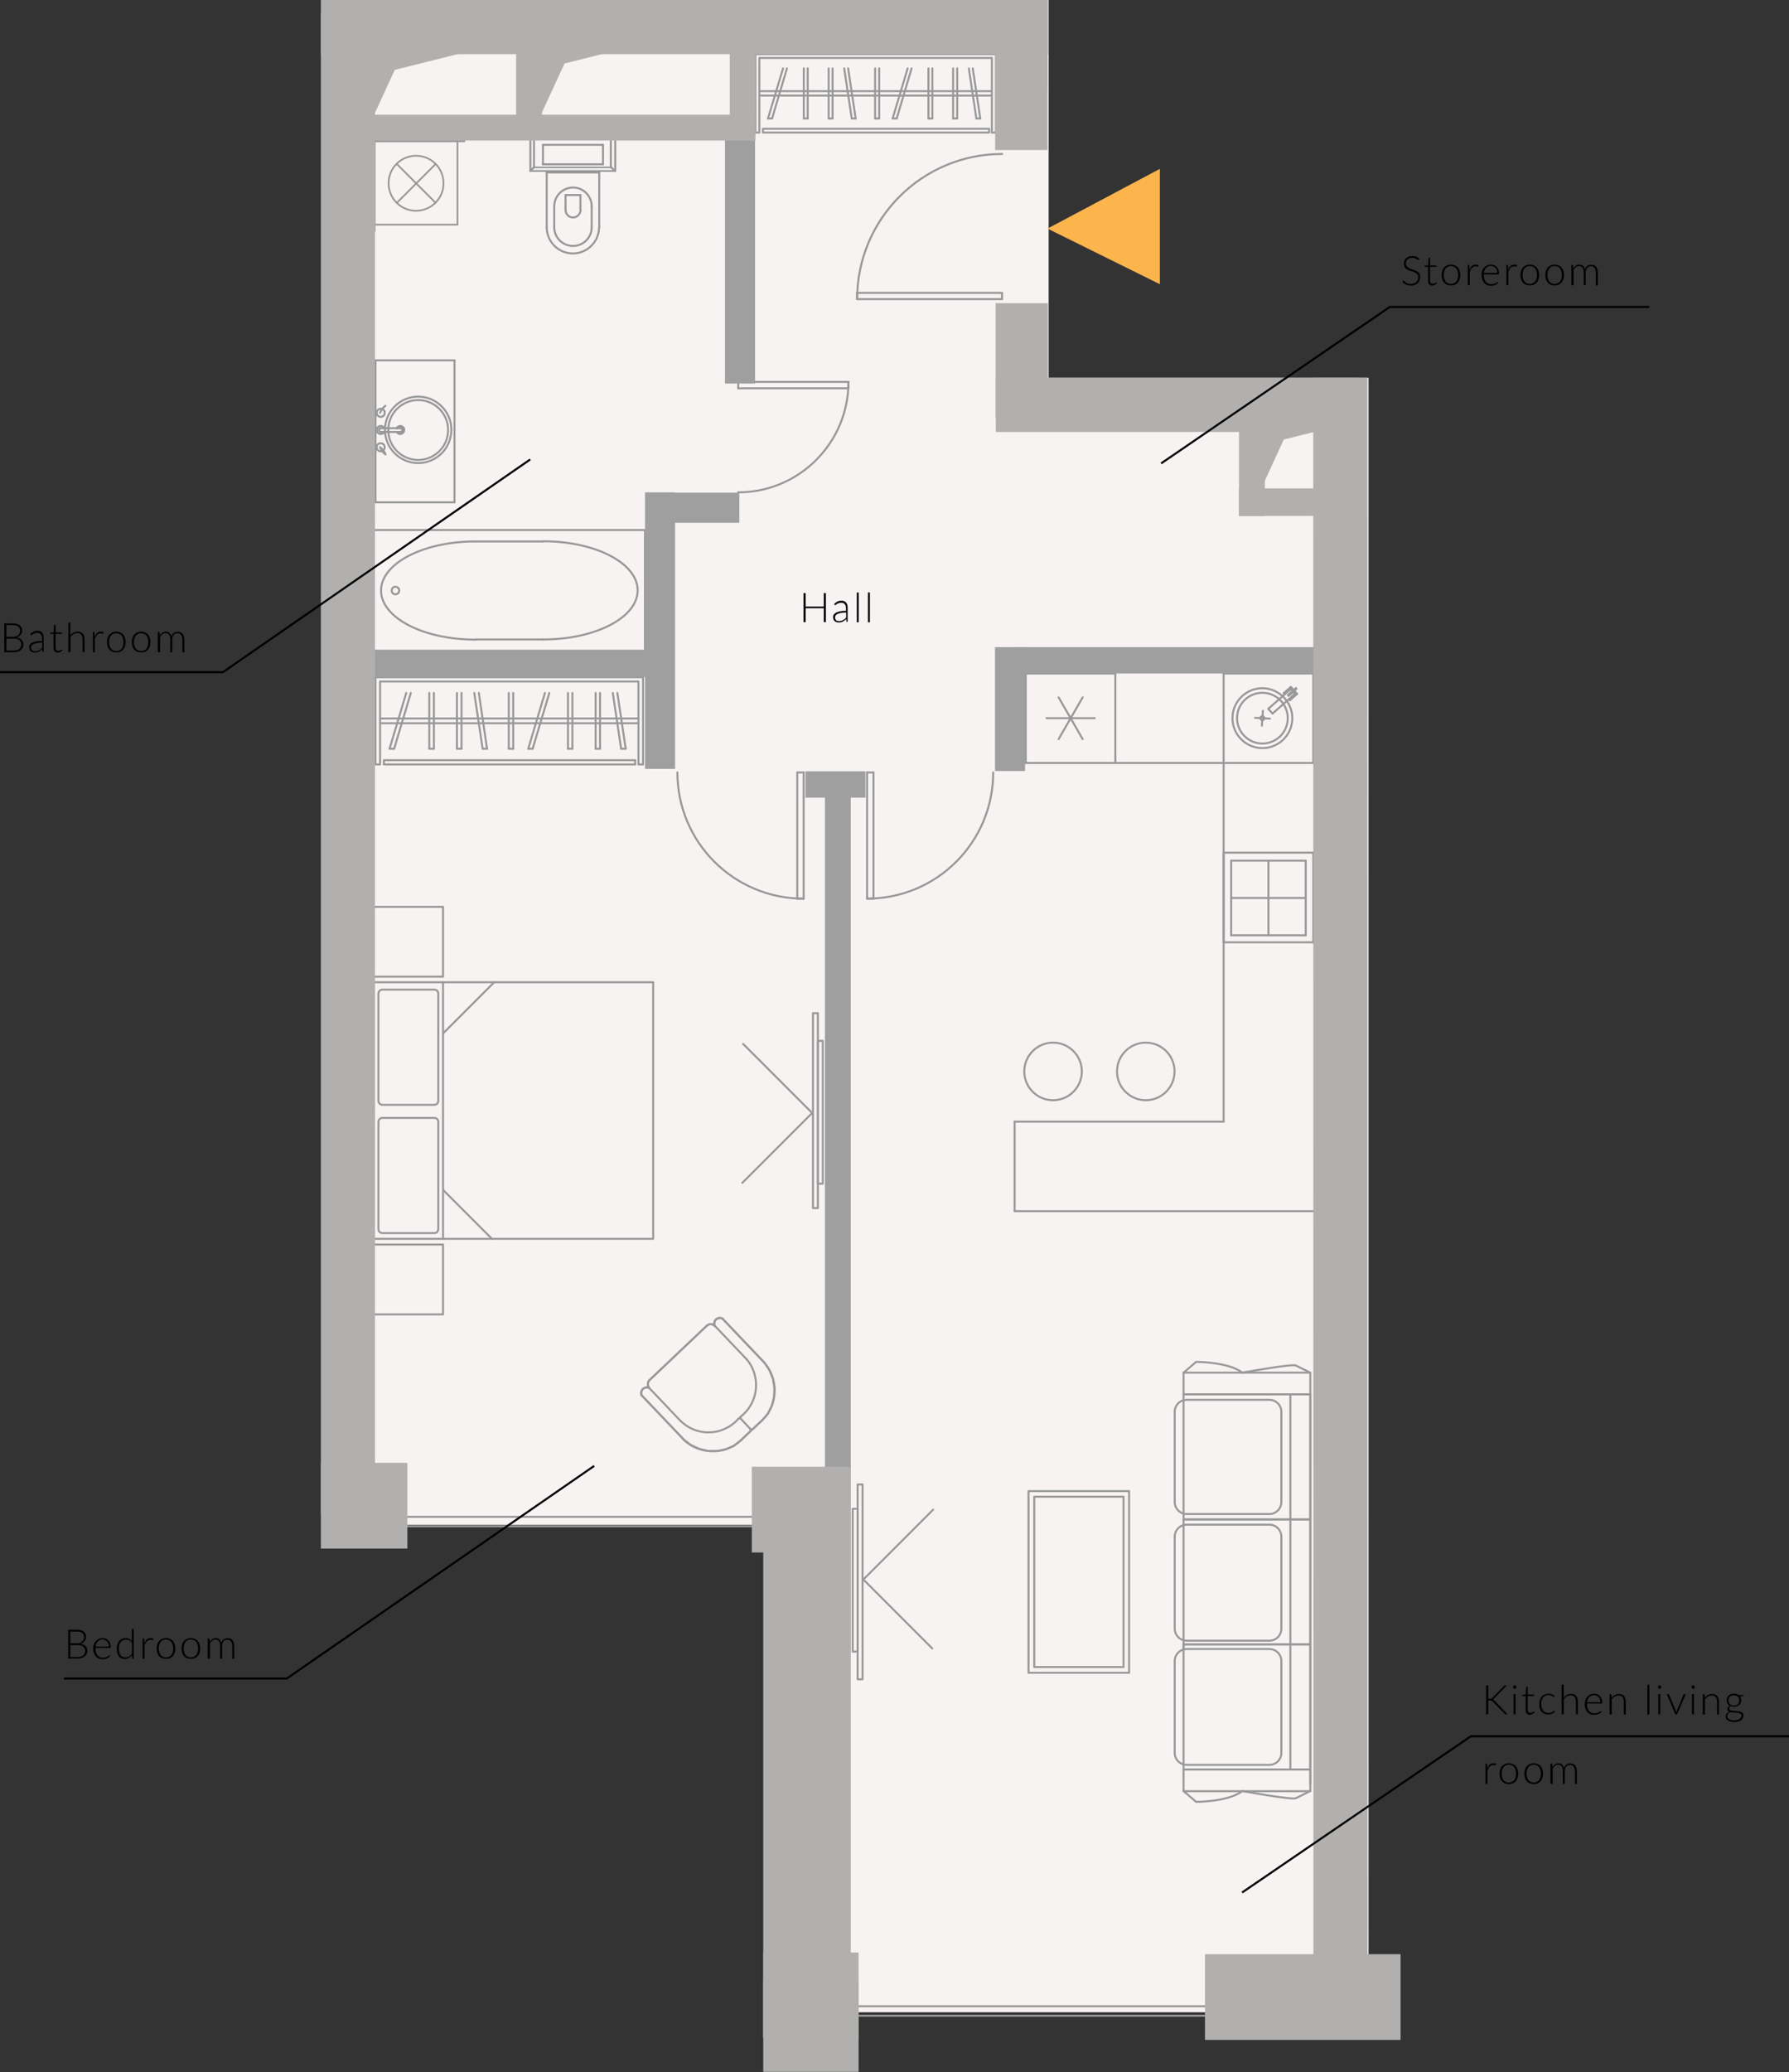 <?xml version="1.0" encoding="utf-8"?>
<!-- Generator: Adobe Illustrator 22.1.0, SVG Export Plug-In . SVG Version: 6.00 Build 0)  -->
<svg version="1.1" id="Layer_1" xmlns="http://www.w3.org/2000/svg" xmlns:xlink="http://www.w3.org/1999/xlink" x="0px" y="0px"
	 viewBox="0 0 1093.9 1266.3" enable-background="new 0 0 1093.9 1266.3" xml:space="preserve">
<rect x="0" y="0" width="1093.9" height="1266.3" fill="#333333" stroke="none"/>
<polygon fill="#F7F3F3" points="196.9,0 196.9,70.1 196.9,931.9 467.4,931.9 467.4,1229.8 836.8,1229.8 836.8,230.9 641.2,230.9 
	641.2,0 446.5,0 "/>
<line fill="none" stroke="#999897" stroke-width="1.064" stroke-linecap="round" stroke-linejoin="round" stroke-miterlimit="10" x1="242.6" y1="124" x2="266.4" y2="100.2"/>
<g>
	<defs>
		<rect id="SVGID_1_" x="196.2" width="660.3" height="1266.3"/>
	</defs>
	<clipPath id="SVGID_2_">
		<use xlink:href="#SVGID_1_"  overflow="visible"/>
	</clipPath>
	
		<path clip-path="url(#SVGID_2_)" fill="none" stroke="#999897" stroke-width="1.064" stroke-linecap="round" stroke-linejoin="round" stroke-miterlimit="10" d="
		M237.6,112c0-9.3,7.5-16.8,16.8-16.8c9.3,0,16.8,7.5,16.8,16.8c0,9.3-7.5,16.8-16.8,16.8C245.2,128.9,237.6,121.3,237.6,112z"/>
</g>
<line fill="none" stroke="#999897" stroke-width="1.064" stroke-linecap="round" stroke-linejoin="round" stroke-miterlimit="10" x1="229.2" y1="137.3" x2="279.7" y2="137.3"/>
<line fill="none" stroke="#999897" stroke-width="1.064" stroke-linecap="round" stroke-linejoin="round" stroke-miterlimit="10" x1="279.7" y1="86.8" x2="279.7" y2="137.3"/>
<line fill="none" stroke="#999897" stroke-width="1.064" stroke-linecap="round" stroke-linejoin="round" stroke-miterlimit="10" x1="242.6" y1="100.2" x2="266.4" y2="124"/>
<line fill="none" stroke="#989998" stroke-width="1.223" stroke-linecap="round" stroke-linejoin="round" stroke-miterlimit="10" x1="323" y1="457.6" x2="325.7" y2="457.6"/>
<line fill="none" stroke="#989998" stroke-width="1.223" stroke-linecap="round" stroke-linejoin="round" stroke-miterlimit="10" x1="232.4" y1="442" x2="390.4" y2="442"/>
<line fill="none" stroke="#989998" stroke-width="1.223" stroke-linecap="round" stroke-linejoin="round" stroke-miterlimit="10" x1="232.4" y1="439.1" x2="390.4" y2="439.1"/>
<line fill="none" stroke="#989998" stroke-width="1.223" stroke-linecap="round" stroke-linejoin="round" stroke-miterlimit="10" x1="333.2" y1="423.5" x2="323" y2="457.6"/>
<rect x="234.7" y="464.6" fill="none" stroke="#989998" stroke-width="1.223" stroke-linecap="round" stroke-linejoin="round" stroke-miterlimit="10" width="153.7" height="2.6"/>
<polyline fill="none" stroke="#989998" stroke-width="1.223" stroke-linecap="round" stroke-linejoin="round" stroke-miterlimit="10" points="
	229.6,413.9 229.6,467.2 232.4,467.2 232.4,416.5 "/>
<line fill="none" stroke="#989998" stroke-width="1.223" stroke-linecap="round" stroke-linejoin="round" stroke-miterlimit="10" x1="379.8" y1="457.6" x2="382.6" y2="457.6"/>
<line fill="none" stroke="#989998" stroke-width="1.223" stroke-linecap="round" stroke-linejoin="round" stroke-miterlimit="10" x1="364.2" y1="457.6" x2="366.9" y2="457.6"/>
<line fill="none" stroke="#989998" stroke-width="1.223" stroke-linecap="round" stroke-linejoin="round" stroke-miterlimit="10" x1="347.3" y1="457.6" x2="350" y2="457.6"/>
<line fill="none" stroke="#989998" stroke-width="1.223" stroke-linecap="round" stroke-linejoin="round" stroke-miterlimit="10" x1="390.4" y1="467.2" x2="393.2" y2="467.2"/>
<line fill="none" stroke="#989998" stroke-width="1.223" stroke-linecap="round" stroke-linejoin="round" stroke-miterlimit="10" x1="374.7" y1="423.5" x2="379.8" y2="457.6"/>
<line fill="none" stroke="#989998" stroke-width="1.223" stroke-linecap="round" stroke-linejoin="round" stroke-miterlimit="10" x1="364.2" y1="423.5" x2="364.2" y2="457.6"/>
<line fill="none" stroke="#989998" stroke-width="1.223" stroke-linecap="round" stroke-linejoin="round" stroke-miterlimit="10" x1="347.3" y1="423.5" x2="347.3" y2="457.6"/>
<line fill="none" stroke="#989998" stroke-width="1.223" stroke-linecap="round" stroke-linejoin="round" stroke-miterlimit="10" x1="335.9" y1="423.5" x2="325.7" y2="457.6"/>
<line fill="none" stroke="#989998" stroke-width="1.223" stroke-linecap="round" stroke-linejoin="round" stroke-miterlimit="10" x1="350" y1="423.5" x2="350" y2="457.6"/>
<line fill="none" stroke="#989998" stroke-width="1.223" stroke-linecap="round" stroke-linejoin="round" stroke-miterlimit="10" x1="366.9" y1="423.5" x2="366.9" y2="457.6"/>
<line fill="none" stroke="#989998" stroke-width="1.223" stroke-linecap="round" stroke-linejoin="round" stroke-miterlimit="10" x1="377.5" y1="423.5" x2="382.6" y2="457.6"/>
<line fill="none" stroke="#989998" stroke-width="1.223" stroke-linecap="round" stroke-linejoin="round" stroke-miterlimit="10" x1="238.2" y1="457.6" x2="241" y2="457.6"/>
<line fill="none" stroke="#989998" stroke-width="1.223" stroke-linecap="round" stroke-linejoin="round" stroke-miterlimit="10" x1="248.4" y1="423.5" x2="238.2" y2="457.6"/>
<line fill="none" stroke="#989998" stroke-width="1.223" stroke-linecap="round" stroke-linejoin="round" stroke-miterlimit="10" x1="295.1" y1="457.6" x2="297.9" y2="457.6"/>
<line fill="none" stroke="#989998" stroke-width="1.223" stroke-linecap="round" stroke-linejoin="round" stroke-miterlimit="10" x1="279.4" y1="457.6" x2="282.2" y2="457.6"/>
<line fill="none" stroke="#989998" stroke-width="1.223" stroke-linecap="round" stroke-linejoin="round" stroke-miterlimit="10" x1="262.5" y1="457.6" x2="265.3" y2="457.6"/>
<line fill="none" stroke="#989998" stroke-width="1.223" stroke-linecap="round" stroke-linejoin="round" stroke-miterlimit="10" x1="290" y1="423.5" x2="295.1" y2="457.6"/>
<line fill="none" stroke="#989998" stroke-width="1.223" stroke-linecap="round" stroke-linejoin="round" stroke-miterlimit="10" x1="279.4" y1="423.5" x2="279.4" y2="457.6"/>
<line fill="none" stroke="#989998" stroke-width="1.223" stroke-linecap="round" stroke-linejoin="round" stroke-miterlimit="10" x1="262.5" y1="423.5" x2="262.5" y2="457.6"/>
<line fill="none" stroke="#989998" stroke-width="1.223" stroke-linecap="round" stroke-linejoin="round" stroke-miterlimit="10" x1="251.2" y1="423.5" x2="241" y2="457.6"/>
<line fill="none" stroke="#989998" stroke-width="1.223" stroke-linecap="round" stroke-linejoin="round" stroke-miterlimit="10" x1="265.3" y1="423.5" x2="265.3" y2="457.6"/>
<line fill="none" stroke="#989998" stroke-width="1.223" stroke-linecap="round" stroke-linejoin="round" stroke-miterlimit="10" x1="282.2" y1="423.5" x2="282.2" y2="457.6"/>
<line fill="none" stroke="#989998" stroke-width="1.223" stroke-linecap="round" stroke-linejoin="round" stroke-miterlimit="10" x1="311.1" y1="457.6" x2="313.8" y2="457.6"/>
<line fill="none" stroke="#989998" stroke-width="1.223" stroke-linecap="round" stroke-linejoin="round" stroke-miterlimit="10" x1="311.1" y1="423.5" x2="311.1" y2="457.6"/>
<line fill="none" stroke="#989998" stroke-width="1.223" stroke-linecap="round" stroke-linejoin="round" stroke-miterlimit="10" x1="313.8" y1="423.5" x2="313.8" y2="457.6"/>
<line fill="none" stroke="#989998" stroke-width="1.223" stroke-linecap="round" stroke-linejoin="round" stroke-miterlimit="10" x1="292.8" y1="423.5" x2="297.8" y2="457.6"/>
<line fill="none" stroke="#989998" stroke-width="1.223" stroke-linecap="round" stroke-linejoin="round" stroke-miterlimit="10" x1="390.4" y1="416.5" x2="390.4" y2="467.2"/>
<line fill="none" stroke="#989998" stroke-width="1.223" stroke-linecap="round" stroke-linejoin="round" stroke-miterlimit="10" x1="393.2" y1="413.9" x2="393.2" y2="467.2"/>
<line fill="none" stroke="#989998" stroke-width="1.223" stroke-linecap="round" stroke-linejoin="round" stroke-miterlimit="10" x1="390.1" y1="416.5" x2="232.7" y2="416.5"/>
<line fill="none" stroke="#989998" stroke-width="1.223" stroke-linecap="round" stroke-linejoin="round" stroke-miterlimit="10" x1="393.2" y1="413.9" x2="229.6" y2="413.9"/>
<line fill="none" stroke="#989998" stroke-width="1.223" stroke-linecap="round" stroke-linejoin="round" stroke-miterlimit="10" x1="545.8" y1="72.4" x2="548.3" y2="72.4"/>
<line fill="none" stroke="#989998" stroke-width="1.223" stroke-linecap="round" stroke-linejoin="round" stroke-miterlimit="10" x1="464.3" y1="58.4" x2="606.5" y2="58.4"/>
<line fill="none" stroke="#989998" stroke-width="1.223" stroke-linecap="round" stroke-linejoin="round" stroke-miterlimit="10" x1="464.3" y1="55.7" x2="606.5" y2="55.7"/>
<line fill="none" stroke="#989998" stroke-width="1.223" stroke-linecap="round" stroke-linejoin="round" stroke-miterlimit="10" x1="555" y1="41.8" x2="545.8" y2="72.4"/>
<rect x="466.5" y="78.7" fill="none" stroke="#989998" stroke-width="1.223" stroke-linecap="round" stroke-linejoin="round" stroke-miterlimit="10" width="138.3" height="2.3"/>
<polyline fill="none" stroke="#989998" stroke-width="1.223" stroke-linecap="round" stroke-linejoin="round" stroke-miterlimit="10" points="
	461.9,33.1 461.9,81 464.3,81 464.3,35.4 "/>
<line fill="none" stroke="#989998" stroke-width="1.223" stroke-linecap="round" stroke-linejoin="round" stroke-miterlimit="10" x1="597" y1="72.4" x2="599.4" y2="72.4"/>
<line fill="none" stroke="#989998" stroke-width="1.223" stroke-linecap="round" stroke-linejoin="round" stroke-miterlimit="10" x1="582.8" y1="72.4" x2="585.3" y2="72.4"/>
<line fill="none" stroke="#989998" stroke-width="1.223" stroke-linecap="round" stroke-linejoin="round" stroke-miterlimit="10" x1="567.7" y1="72.4" x2="570.1" y2="72.4"/>
<line fill="none" stroke="#989998" stroke-width="1.223" stroke-linecap="round" stroke-linejoin="round" stroke-miterlimit="10" x1="606.5" y1="81" x2="609" y2="81"/>
<line fill="none" stroke="#989998" stroke-width="1.223" stroke-linecap="round" stroke-linejoin="round" stroke-miterlimit="10" x1="592.4" y1="41.8" x2="597" y2="72.4"/>
<line fill="none" stroke="#989998" stroke-width="1.223" stroke-linecap="round" stroke-linejoin="round" stroke-miterlimit="10" x1="582.8" y1="41.8" x2="582.8" y2="72.4"/>
<line fill="none" stroke="#989998" stroke-width="1.223" stroke-linecap="round" stroke-linejoin="round" stroke-miterlimit="10" x1="567.7" y1="41.8" x2="567.7" y2="72.4"/>
<line fill="none" stroke="#989998" stroke-width="1.223" stroke-linecap="round" stroke-linejoin="round" stroke-miterlimit="10" x1="557.4" y1="41.8" x2="548.3" y2="72.4"/>
<line fill="none" stroke="#989998" stroke-width="1.223" stroke-linecap="round" stroke-linejoin="round" stroke-miterlimit="10" x1="570.1" y1="41.8" x2="570.1" y2="72.4"/>
<line fill="none" stroke="#989998" stroke-width="1.223" stroke-linecap="round" stroke-linejoin="round" stroke-miterlimit="10" x1="585.3" y1="41.8" x2="585.3" y2="72.4"/>
<line fill="none" stroke="#989998" stroke-width="1.223" stroke-linecap="round" stroke-linejoin="round" stroke-miterlimit="10" x1="594.8" y1="41.8" x2="599.4" y2="72.4"/>
<line fill="none" stroke="#989998" stroke-width="1.223" stroke-linecap="round" stroke-linejoin="round" stroke-miterlimit="10" x1="469.6" y1="72.4" x2="472.1" y2="72.4"/>
<line fill="none" stroke="#989998" stroke-width="1.223" stroke-linecap="round" stroke-linejoin="round" stroke-miterlimit="10" x1="478.8" y1="41.8" x2="469.6" y2="72.4"/>
<line fill="none" stroke="#989998" stroke-width="1.223" stroke-linecap="round" stroke-linejoin="round" stroke-miterlimit="10" x1="520.8" y1="72.4" x2="523.2" y2="72.4"/>
<line fill="none" stroke="#989998" stroke-width="1.223" stroke-linecap="round" stroke-linejoin="round" stroke-miterlimit="10" x1="506.7" y1="72.4" x2="509.1" y2="72.4"/>
<line fill="none" stroke="#989998" stroke-width="1.223" stroke-linecap="round" stroke-linejoin="round" stroke-miterlimit="10" x1="491.5" y1="72.4" x2="493.9" y2="72.4"/>
<line fill="none" stroke="#989998" stroke-width="1.223" stroke-linecap="round" stroke-linejoin="round" stroke-miterlimit="10" x1="516.2" y1="41.8" x2="520.8" y2="72.4"/>
<line fill="none" stroke="#989998" stroke-width="1.223" stroke-linecap="round" stroke-linejoin="round" stroke-miterlimit="10" x1="506.7" y1="41.8" x2="506.7" y2="72.4"/>
<line fill="none" stroke="#989998" stroke-width="1.223" stroke-linecap="round" stroke-linejoin="round" stroke-miterlimit="10" x1="491.5" y1="41.8" x2="491.5" y2="72.4"/>
<line fill="none" stroke="#989998" stroke-width="1.223" stroke-linecap="round" stroke-linejoin="round" stroke-miterlimit="10" x1="481.2" y1="41.8" x2="472.1" y2="72.4"/>
<line fill="none" stroke="#989998" stroke-width="1.223" stroke-linecap="round" stroke-linejoin="round" stroke-miterlimit="10" x1="493.9" y1="41.8" x2="493.9" y2="72.4"/>
<line fill="none" stroke="#989998" stroke-width="1.223" stroke-linecap="round" stroke-linejoin="round" stroke-miterlimit="10" x1="509.1" y1="41.8" x2="509.1" y2="72.4"/>
<line fill="none" stroke="#989998" stroke-width="1.223" stroke-linecap="round" stroke-linejoin="round" stroke-miterlimit="10" x1="535.1" y1="72.4" x2="537.6" y2="72.4"/>
<line fill="none" stroke="#989998" stroke-width="1.223" stroke-linecap="round" stroke-linejoin="round" stroke-miterlimit="10" x1="535.1" y1="41.8" x2="535.1" y2="72.4"/>
<line fill="none" stroke="#989998" stroke-width="1.223" stroke-linecap="round" stroke-linejoin="round" stroke-miterlimit="10" x1="537.6" y1="41.8" x2="537.6" y2="72.4"/>
<line fill="none" stroke="#989998" stroke-width="1.223" stroke-linecap="round" stroke-linejoin="round" stroke-miterlimit="10" x1="518.6" y1="41.8" x2="523.2" y2="72.4"/>
<line fill="none" stroke="#989998" stroke-width="1.223" stroke-linecap="round" stroke-linejoin="round" stroke-miterlimit="10" x1="606.5" y1="35.4" x2="606.5" y2="81"/>
<line fill="none" stroke="#989998" stroke-width="1.223" stroke-linecap="round" stroke-linejoin="round" stroke-miterlimit="10" x1="609" y1="33.1" x2="609" y2="81"/>
<line fill="none" stroke="#989998" stroke-width="1.223" stroke-linecap="round" stroke-linejoin="round" stroke-miterlimit="10" x1="606.2" y1="35.4" x2="464.6" y2="35.4"/>
<line fill="none" stroke="#989998" stroke-width="1.223" stroke-linecap="round" stroke-linejoin="round" stroke-miterlimit="10" x1="609" y1="33.1" x2="461.9" y2="33.1"/>
<g>
	<defs>
		<rect id="SVGID_3_" x="196.2" width="660.3" height="1266.3"/>
	</defs>
	<clipPath id="SVGID_4_">
		<use xlink:href="#SVGID_3_"  overflow="visible"/>
	</clipPath>
	
		<path clip-path="url(#SVGID_4_)" fill="none" stroke="#989998" stroke-width="1.223" stroke-linecap="round" stroke-linejoin="round" stroke-miterlimit="10" d="
		M700.6,672.4c-9.7,0-17.6-7.9-17.6-17.6c0-9.7,7.9-17.6,17.6-17.6c9.7,0,17.6,7.9,17.6,17.6C718.2,664.5,710.3,672.4,700.6,672.4z"
		/>
	
		<path clip-path="url(#SVGID_4_)" fill="none" stroke="#989998" stroke-width="1.223" stroke-linecap="round" stroke-linejoin="round" stroke-miterlimit="10" d="
		M643.9,672.4c-9.7,0-17.6-7.9-17.6-17.6c0-9.7,7.9-17.6,17.6-17.6c9.7,0,17.6,7.9,17.6,17.6C661.5,664.5,653.6,672.4,643.9,672.4z"
		/>
</g>
<rect x="628.9" y="911.3" fill="none" stroke="#989998" stroke-width="1.223" stroke-linecap="round" stroke-linejoin="round" stroke-miterlimit="10" width="61.5" height="111"/>
<rect x="632.4" y="914.7" fill="none" stroke="#989998" stroke-width="1.223" stroke-linecap="round" stroke-linejoin="round" stroke-miterlimit="10" width="54.6" height="104.1"/>
<rect x="723.7" y="838.9" fill="none" stroke="#989998" stroke-width="1.223" stroke-linecap="round" stroke-linejoin="round" stroke-miterlimit="10" width="77.5" height="13.3"/>
<rect x="723.7" y="1081.4" fill="none" stroke="#989998" stroke-width="1.223" stroke-linecap="round" stroke-linejoin="round" stroke-miterlimit="10" width="77.5" height="13.3"/>
<rect x="723.7" y="852.2" fill="none" stroke="#989998" stroke-width="1.223" stroke-linecap="round" stroke-linejoin="round" stroke-miterlimit="10" width="77.5" height="76.4"/>
<rect x="723.7" y="928.6" fill="none" stroke="#989998" stroke-width="1.223" stroke-linecap="round" stroke-linejoin="round" stroke-miterlimit="10" width="77.5" height="76.4"/>
<rect x="723.7" y="1005" fill="none" stroke="#989998" stroke-width="1.223" stroke-linecap="round" stroke-linejoin="round" stroke-miterlimit="10" width="77.5" height="76.4"/>
<g>
	<defs>
		<rect id="SVGID_5_" x="196.2" width="660.3" height="1266.3"/>
	</defs>
	<clipPath id="SVGID_6_">
		<use xlink:href="#SVGID_5_"  overflow="visible"/>
	</clipPath>
	
		<path clip-path="url(#SVGID_6_)" fill="none" stroke="#989998" stroke-width="1.223" stroke-linecap="round" stroke-linejoin="round" stroke-miterlimit="10" d="
		M776.2,925.3h-50.6c-4,0-7.3-3.3-7.3-7.4v-55.1c0-4.1,3.3-7.3,7.3-7.3h50.6c4,0,7.3,3.3,7.3,7.3v55.1
		C783.5,922,780.2,925.3,776.2,925.3z"/>
	
		<path clip-path="url(#SVGID_6_)" fill="none" stroke="#989998" stroke-width="1.223" stroke-linecap="round" stroke-linejoin="round" stroke-miterlimit="10" d="
		M776.2,1002.7h-50.6c-4,0-7.3-3.3-7.3-7.4v-56.2c0-4,3.3-7.3,7.3-7.3h50.6c4,0,7.3,3.3,7.3,7.3v56.2
		C783.5,999.5,780.2,1002.7,776.2,1002.7z"/>
	
		<path clip-path="url(#SVGID_6_)" fill="none" stroke="#989998" stroke-width="1.223" stroke-linecap="round" stroke-linejoin="round" stroke-miterlimit="10" d="
		M776.2,1078.6h-50.6c-4,0-7.3-3.3-7.3-7.3v-56.2c0-4,3.3-7.3,7.3-7.3h50.6c4,0,7.3,3.3,7.3,7.3v56.2
		C783.5,1075.3,780.2,1078.6,776.2,1078.6z"/>
	
		<path clip-path="url(#SVGID_6_)" fill="none" stroke="#989998" stroke-width="1.223" stroke-linecap="round" stroke-linejoin="round" stroke-miterlimit="10" d="
		M723.7,1094.6l7.7,6.6c0,0,19.9,0,28.2-6.6c0,0,30.4,5.5,32.7,4.4l8.9-4.4"/>
	
		<path clip-path="url(#SVGID_6_)" fill="none" stroke="#989998" stroke-width="1.223" stroke-linecap="round" stroke-linejoin="round" stroke-miterlimit="10" d="
		M723.7,838.9l7.7-6.6c0,0,19.9,0,28.2,6.6c0,0,30.4-5.5,32.7-4.4l8.9,4.4"/>
</g>
<polyline fill="none" stroke="#989998" stroke-width="1.223" stroke-linecap="round" stroke-linejoin="round" stroke-miterlimit="10" points="
	789,1081.3 789,852.2 801.2,852.2 801.2,1090.2 "/>
<line fill="none" stroke="#989998" stroke-width="1.223" stroke-linecap="round" stroke-linejoin="round" stroke-miterlimit="10" x1="723.7" y1="1008.1" x2="723.7" y2="1005"/>
<rect x="521.4" y="922.1" fill="none" stroke="#989998" stroke-width="1.223" stroke-linecap="round" stroke-linejoin="round" stroke-miterlimit="10" width="3" height="87.3"/>
<rect x="524.4" y="907.2" fill="none" stroke="#989998" stroke-width="1.223" stroke-linecap="round" stroke-linejoin="round" stroke-miterlimit="10" width="3" height="119.1"/>
<polyline fill="none" stroke="#989998" stroke-width="1.223" stroke-linecap="round" stroke-linejoin="round" stroke-miterlimit="10" points="
	570.1,1007.5 527.9,965.3 570.6,922.6 "/>
<rect x="228.7" y="600.3" fill="none" stroke="#989998" stroke-width="1.223" stroke-linecap="round" stroke-linejoin="round" stroke-miterlimit="10" width="170.7" height="156.8"/>
<g>
	<defs>
		<rect id="SVGID_7_" x="196.2" width="660.3" height="1266.3"/>
	</defs>
	<clipPath id="SVGID_8_">
		<use xlink:href="#SVGID_7_"  overflow="visible"/>
	</clipPath>
	
		<path clip-path="url(#SVGID_8_)" fill="none" stroke="#989998" stroke-width="1.223" stroke-linecap="round" stroke-linejoin="round" stroke-miterlimit="10" d="
		M233.8,604.8h31.8c1.3,0,2.4,1.1,2.4,2.4v65.6c0,1.3-1.1,2.4-2.4,2.4h-31.8c-1.3,0-2.4-1.1-2.4-2.4v-65.6
		C231.4,605.9,232.5,604.8,233.8,604.8z"/>
	
		<path clip-path="url(#SVGID_8_)" fill="none" stroke="#989998" stroke-width="1.223" stroke-linecap="round" stroke-linejoin="round" stroke-miterlimit="10" d="
		M233.8,683.2h31.8c1.3,0,2.4,1.1,2.4,2.4v65.6c0,1.4-1.1,2.4-2.4,2.4h-31.8c-1.3,0-2.4-1.1-2.4-2.4v-65.6
		C231.4,684.3,232.5,683.2,233.8,683.2z"/>
</g>
<rect x="228.2" y="554.2" fill="none" stroke="#989998" stroke-width="1.223" stroke-linecap="round" stroke-linejoin="round" stroke-miterlimit="10" width="42.7" height="42.7"/>
<rect x="228.2" y="760.6" fill="none" stroke="#989998" stroke-width="1.223" stroke-linecap="round" stroke-linejoin="round" stroke-miterlimit="10" width="42.7" height="42.7"/>
<line fill="none" stroke="#989998" stroke-width="1.223" stroke-linecap="round" stroke-linejoin="round" stroke-miterlimit="10" x1="270.9" y1="757.1" x2="270.9" y2="600.3"/>
<line fill="none" stroke="#989998" stroke-width="1.223" stroke-linecap="round" stroke-linejoin="round" stroke-miterlimit="10" x1="302.2" y1="600.3" x2="270.9" y2="631.6"/>
<line fill="none" stroke="#989998" stroke-width="1.223" stroke-linecap="round" stroke-linejoin="round" stroke-miterlimit="10" x1="300.8" y1="757.1" x2="271" y2="727.3"/>
<rect x="500.1" y="636.1" fill="none" stroke="#989998" stroke-width="1.223" stroke-linecap="round" stroke-linejoin="round" stroke-miterlimit="10" width="3" height="87.3"/>
<rect x="497.1" y="619.2" fill="none" stroke="#989998" stroke-width="1.223" stroke-linecap="round" stroke-linejoin="round" stroke-miterlimit="10" width="3" height="119.1"/>
<polyline fill="none" stroke="#989998" stroke-width="1.223" stroke-linecap="round" stroke-linejoin="round" stroke-miterlimit="10" points="
	454.4,638 496.6,680.2 453.9,722.9 "/>
<polyline fill="none" stroke="#989998" stroke-width="1.223" stroke-linecap="round" stroke-linejoin="round" stroke-miterlimit="10" points="
	436.9,810.1 436.8,808.1 437.8,806.4 439.6,805.5 441.6,805.7 467.4,832.8 470.5,837.4 472.6,842.6 473.5,848 473.3,853.6 472,859 
	469.5,864 465.7,868.3 460.2,873.5 459.6,873.7 458.9,873.4 459.2,874.1 458.9,874.7 453.4,879.9 448.9,883.5 443.8,885.7 
	438.4,886.8 432.8,886.7 427.4,885.4 422.4,883.1 418,879.7 392.2,852.6 392.1,850.6 393.1,848.8 394.9,847.9 396.9,848.1 
	396.2,846.6 396.3,844.8 397.2,843.4 432.2,810.2 433.7,809.3 435.4,809.3 436.9,810.1 "/>
<line fill="none" stroke="#989998" stroke-width="1.223" stroke-linecap="round" stroke-linejoin="round" stroke-miterlimit="10" x1="418" y1="879.7" x2="392.2" y2="852.6"/>
<line fill="none" stroke="#989998" stroke-width="1.223" stroke-linecap="round" stroke-linejoin="round" stroke-miterlimit="10" x1="458.9" y1="873.4" x2="452.9" y2="867"/>
<line fill="none" stroke="#989998" stroke-width="1.223" stroke-linecap="round" stroke-linejoin="round" stroke-miterlimit="10" x1="416.6" y1="868.9" x2="397" y2="848.3"/>
<line fill="none" stroke="#989998" stroke-width="1.223" stroke-linecap="round" stroke-linejoin="round" stroke-miterlimit="10" x1="432.2" y1="810.2" x2="397.2" y2="843.4"/>
<line fill="none" stroke="#989998" stroke-width="1.223" stroke-linecap="round" stroke-linejoin="round" stroke-miterlimit="10" x1="456.7" y1="830.9" x2="437.1" y2="810.3"/>
<line fill="none" stroke="#989998" stroke-width="1.223" stroke-linecap="round" stroke-linejoin="round" stroke-miterlimit="10" x1="467.4" y1="832.8" x2="441.6" y2="805.7"/>
<g>
	<defs>
		<rect id="SVGID_9_" x="196.2" width="660.3" height="1266.3"/>
	</defs>
	<clipPath id="SVGID_10_">
		<use xlink:href="#SVGID_9_"  overflow="visible"/>
	</clipPath>
	
		<path clip-path="url(#SVGID_10_)" fill="none" stroke="#989998" stroke-width="1.223" stroke-linecap="round" stroke-linejoin="round" stroke-miterlimit="10" d="
		M448.9,883.5c-2,1.1-4.1,2-6.3,2.6c-8.8,2.3-18.1-0.1-24.7-6.3"/>
	
		<path clip-path="url(#SVGID_10_)" fill="none" stroke="#989998" stroke-width="1.223" stroke-linecap="round" stroke-linejoin="round" stroke-miterlimit="10" d="
		M453.4,879.9c-1.4,1.3-2.9,2.5-4.5,3.5"/>
	
		<path clip-path="url(#SVGID_10_)" fill="none" stroke="#989998" stroke-width="1.223" stroke-linecap="round" stroke-linejoin="round" stroke-miterlimit="10" d="
		M467.4,832.8c2.5,3,4.4,6.5,5.4,10.3c1.9,7.1,0.7,14.6-3.3,20.8"/>
	
		<path clip-path="url(#SVGID_10_)" fill="none" stroke="#989998" stroke-width="1.223" stroke-linecap="round" stroke-linejoin="round" stroke-miterlimit="10" d="
		M451.6,867c0.1-0.1,0.3-0.2,0.4-0.3c0.3-0.1,0.6,0,0.9,0.2"/>
	
		<path clip-path="url(#SVGID_10_)" fill="none" stroke="#989998" stroke-width="1.223" stroke-linecap="round" stroke-linejoin="round" stroke-miterlimit="10" d="
		M452.9,867c-0.1-0.1-0.2-0.2-0.2-0.4c-0.1-0.3,0-0.7,0.3-0.9"/>
	
		<path clip-path="url(#SVGID_10_)" fill="none" stroke="#989998" stroke-width="1.223" stroke-linecap="round" stroke-linejoin="round" stroke-miterlimit="10" d="
		M451.6,867c-3.2,3.7-7.5,6.3-12.2,7.6c-8,2.1-16.6,0-22.7-5.7"/>
	
		<path clip-path="url(#SVGID_10_)" fill="none" stroke="#989998" stroke-width="1.223" stroke-linecap="round" stroke-linejoin="round" stroke-miterlimit="10" d="
		M456.7,830.9c2.3,2.7,3.9,5.9,4.8,9.4c2.5,9.4-0.9,19.4-8.5,25.4"/>
	
		<path clip-path="url(#SVGID_10_)" fill="none" stroke="#989998" stroke-width="1.223" stroke-linecap="round" stroke-linejoin="round" stroke-miterlimit="10" d="
		M453.4,879.9c1.8-1.8,3.6-3.5,5.5-5.3"/>
	
		<path clip-path="url(#SVGID_10_)" fill="none" stroke="#989998" stroke-width="1.223" stroke-linecap="round" stroke-linejoin="round" stroke-miterlimit="10" d="
		M458.9,873.4c0.1,0.1,0.2,0.2,0.2,0.4c0.1,0.3,0,0.6-0.2,0.9"/>
	
		<path clip-path="url(#SVGID_10_)" fill="none" stroke="#989998" stroke-width="1.223" stroke-linecap="round" stroke-linejoin="round" stroke-miterlimit="10" d="
		M460.2,873.5c-0.1,0.1-0.2,0.2-0.4,0.2c-0.3,0.1-0.6,0-0.9-0.2"/>
	
		<path clip-path="url(#SVGID_10_)" fill="none" stroke="#989998" stroke-width="1.223" stroke-linecap="round" stroke-linejoin="round" stroke-miterlimit="10" d="
		M460.2,873.5c1.8-1.8,3.7-3.5,5.5-5.2"/>
	
		<path clip-path="url(#SVGID_10_)" fill="none" stroke="#989998" stroke-width="1.223" stroke-linecap="round" stroke-linejoin="round" stroke-miterlimit="10" d="
		M392.2,852.6c0-0.1-0.1-0.2-0.1-0.3c-0.5-1.9,0.6-3.8,2.5-4.3c0.7-0.2,1.5-0.1,2.3,0.2"/>
	
		<path clip-path="url(#SVGID_10_)" fill="none" stroke="#989998" stroke-width="1.223" stroke-linecap="round" stroke-linejoin="round" stroke-miterlimit="10" d="
		M397,848.3c-0.4-0.4-0.7-0.9-0.8-1.5c-0.3-1.2,0-2.5,1-3.4"/>
	
		<path clip-path="url(#SVGID_10_)" fill="none" stroke="#989998" stroke-width="1.223" stroke-linecap="round" stroke-linejoin="round" stroke-miterlimit="10" d="
		M432.2,810.2c0.4-0.4,0.9-0.7,1.5-0.8c1.2-0.3,2.5,0,3.4,1"/>
	
		<path clip-path="url(#SVGID_10_)" fill="none" stroke="#989998" stroke-width="1.223" stroke-linecap="round" stroke-linejoin="round" stroke-miterlimit="10" d="
		M436.9,810.1c0-0.1-0.1-0.2-0.1-0.3c-0.5-1.9,0.6-3.8,2.5-4.3c0.8-0.2,1.5-0.1,2.3,0.2"/>
	
		<path clip-path="url(#SVGID_10_)" fill="none" stroke="#989998" stroke-width="1.223" stroke-linecap="round" stroke-linejoin="round" stroke-miterlimit="10" d="
		M469.5,864c-1.1,1.6-2.4,3-3.8,4.3"/>
</g>
<line fill="none" stroke="#979897" stroke-width="1.223" stroke-linecap="round" stroke-linejoin="round" stroke-miterlimit="10" x1="283.9" y1="86.3" x2="229" y2="86.3"/>
<line fill="none" stroke="#979897" stroke-width="1.223" stroke-linecap="round" stroke-linejoin="round" stroke-miterlimit="10" x1="229" y1="141.2" x2="229" y2="86.3"/>
<line fill="none" stroke="#979897" stroke-width="1.223" stroke-linecap="round" stroke-linejoin="round" stroke-miterlimit="10" x1="334.3" y1="105.4" x2="366.4" y2="105.4"/>
<line fill="none" stroke="#979897" stroke-width="1.223" stroke-linecap="round" stroke-linejoin="round" stroke-miterlimit="10" x1="334.3" y1="138.9" x2="334.3" y2="105.4"/>
<line fill="none" stroke="#979897" stroke-width="1.223" stroke-linecap="round" stroke-linejoin="round" stroke-miterlimit="10" x1="366.4" y1="105.4" x2="366.4" y2="138.9"/>
<g>
	<defs>
		<rect id="SVGID_11_" x="196.2" width="660.3" height="1266.3"/>
	</defs>
	<clipPath id="SVGID_12_">
		<use xlink:href="#SVGID_11_"  overflow="visible"/>
	</clipPath>
	
		<path clip-path="url(#SVGID_12_)" fill="none" stroke="#979897" stroke-width="1.223" stroke-linecap="round" stroke-linejoin="round" stroke-miterlimit="10" d="
		M361.8,126.1c0-6.3-5.1-11.5-11.4-11.5c-6.3,0-11.5,5.1-11.5,11.5"/>
</g>
<line fill="none" stroke="#979897" stroke-width="1.223" stroke-linecap="round" stroke-linejoin="round" stroke-miterlimit="10" x1="354.9" y1="119.2" x2="345.8" y2="119.2"/>
<line fill="none" stroke="#979897" stroke-width="1.223" stroke-linecap="round" stroke-linejoin="round" stroke-miterlimit="10" x1="345.8" y1="119.2" x2="345.8" y2="128.3"/>
<line fill="none" stroke="#979897" stroke-width="1.223" stroke-linecap="round" stroke-linejoin="round" stroke-miterlimit="10" x1="354.9" y1="128.3" x2="354.9" y2="119.2"/>
<line fill="none" stroke="#979897" stroke-width="1.223" stroke-linecap="round" stroke-linejoin="round" stroke-miterlimit="10" x1="361.8" y1="126.1" x2="361.8" y2="138.9"/>
<line fill="none" stroke="#979897" stroke-width="1.223" stroke-linecap="round" stroke-linejoin="round" stroke-miterlimit="10" x1="338.9" y1="138.9" x2="338.9" y2="126.1"/>
<g>
	<defs>
		<rect id="SVGID_13_" x="196.2" width="660.3" height="1266.3"/>
	</defs>
	<clipPath id="SVGID_14_">
		<use xlink:href="#SVGID_13_"  overflow="visible"/>
	</clipPath>
	
		<path clip-path="url(#SVGID_14_)" fill="none" stroke="#979897" stroke-width="1.223" stroke-linecap="round" stroke-linejoin="round" stroke-miterlimit="10" d="
		M345.8,128.3c0,2.5,2,4.6,4.6,4.6c2.5,0,4.6-2.1,4.6-4.6"/>
	
		<path clip-path="url(#SVGID_14_)" fill="none" stroke="#979897" stroke-width="1.223" stroke-linecap="round" stroke-linejoin="round" stroke-miterlimit="10" d="
		M338.9,138.9c0,6.3,5.1,11.4,11.5,11.4c6.3,0,11.4-5.1,11.4-11.4"/>
	
		<path clip-path="url(#SVGID_14_)" fill="none" stroke="#979897" stroke-width="1.223" stroke-linecap="round" stroke-linejoin="round" stroke-miterlimit="10" d="
		M334.3,138.9c0,8.9,7.2,16,16,16c8.8,0,16-7.2,16-16"/>
</g>
<line fill="none" stroke="#979897" stroke-width="1.051" stroke-linecap="round" stroke-linejoin="round" stroke-miterlimit="10" x1="375.5" y1="104.5" x2="324.3" y2="104.5"/>
<line fill="none" stroke="#979897" stroke-width="1.223" stroke-linecap="round" stroke-linejoin="round" stroke-miterlimit="10" x1="326.5" y1="102.3" x2="324.2" y2="104.5"/>
<line fill="none" stroke="#979897" stroke-width="1.223" stroke-linecap="round" stroke-linejoin="round" stroke-miterlimit="10" x1="373.8" y1="102.3" x2="376" y2="104.5"/>
<line fill="none" stroke="#979897" stroke-width="1.223" stroke-linecap="round" stroke-linejoin="round" stroke-miterlimit="10" x1="324.3" y1="86.2" x2="324.3" y2="104.5"/>
<line fill="none" stroke="#979897" stroke-width="1.223" stroke-linecap="round" stroke-linejoin="round" stroke-miterlimit="10" x1="376.2" y1="86.2" x2="376.2" y2="104.5"/>
<line fill="none" stroke="#979897" stroke-width="1.223" stroke-linecap="round" stroke-linejoin="round" stroke-miterlimit="10" x1="326.5" y1="86.2" x2="326.5" y2="102.3"/>
<line fill="none" stroke="#979897" stroke-width="1.223" stroke-linecap="round" stroke-linejoin="round" stroke-miterlimit="10" x1="373.5" y1="86.2" x2="373.5" y2="102.3"/>
<line fill="none" stroke="#979897" stroke-width="1.223" stroke-linecap="round" stroke-linejoin="round" stroke-miterlimit="10" x1="332" y1="100.4" x2="332" y2="88.5"/>
<line fill="none" stroke="#979897" stroke-width="1.016" stroke-linecap="round" stroke-linejoin="round" stroke-miterlimit="10" x1="326.5" y1="102.3" x2="372.8" y2="102.3"/>
<line fill="none" stroke="#979897" stroke-width="1.223" stroke-linecap="round" stroke-linejoin="round" stroke-miterlimit="10" x1="368.7" y1="100.4" x2="332" y2="100.4"/>
<line fill="none" stroke="#979897" stroke-width="1.223" stroke-linecap="round" stroke-linejoin="round" stroke-miterlimit="10" x1="332" y1="88.5" x2="368.7" y2="88.5"/>
<line fill="none" stroke="#979897" stroke-width="1.223" stroke-linecap="round" stroke-linejoin="round" stroke-miterlimit="10" x1="368.7" y1="88.5" x2="368.7" y2="100.4"/>
<line fill="none" stroke="#979897" stroke-width="1.223" stroke-linecap="round" stroke-linejoin="round" stroke-miterlimit="10" x1="803" y1="575.9" x2="748.2" y2="575.9"/>
<line fill="none" stroke="#979897" stroke-width="1.223" stroke-linecap="round" stroke-linejoin="round" stroke-miterlimit="10" x1="798.4" y1="571.6" x2="752.8" y2="571.6"/>
<line fill="none" stroke="#979897" stroke-width="1.223" stroke-linecap="round" stroke-linejoin="round" stroke-miterlimit="10" x1="798.4" y1="526" x2="798.4" y2="571.6"/>
<line fill="none" stroke="#979897" stroke-width="1.223" stroke-linecap="round" stroke-linejoin="round" stroke-miterlimit="10" x1="752.8" y1="571.6" x2="752.8" y2="526"/>
<line fill="none" stroke="#979897" stroke-width="1.223" stroke-linecap="round" stroke-linejoin="round" stroke-miterlimit="10" x1="798.4" y1="548.8" x2="752.8" y2="548.8"/>
<line fill="none" stroke="#979897" stroke-width="1.223" stroke-linecap="round" stroke-linejoin="round" stroke-miterlimit="10" x1="775.6" y1="571.6" x2="775.6" y2="526"/>
<line fill="none" stroke="#979897" stroke-width="1.223" stroke-linecap="round" stroke-linejoin="round" stroke-miterlimit="10" x1="748.2" y1="521.1" x2="803" y2="521.1"/>
<line fill="none" stroke="#979897" stroke-width="1.223" stroke-linecap="round" stroke-linejoin="round" stroke-miterlimit="10" x1="803" y1="575.9" x2="803" y2="521.1"/>
<line fill="none" stroke="#979897" stroke-width="1.223" stroke-linecap="round" stroke-linejoin="round" stroke-miterlimit="10" x1="748.2" y1="575.9" x2="748.2" y2="521.1"/>
<line fill="none" stroke="#979897" stroke-width="1.223" stroke-linecap="round" stroke-linejoin="round" stroke-miterlimit="10" x1="798.4" y1="526" x2="752.8" y2="526"/>
<line fill="none" stroke="#979897" stroke-width="1.223" stroke-linecap="round" stroke-linejoin="round" stroke-miterlimit="10" x1="662" y1="451.7" x2="647.3" y2="426.2"/>
<line fill="none" stroke="#979897" stroke-width="1.223" stroke-linecap="round" stroke-linejoin="round" stroke-miterlimit="10" x1="682" y1="466.3" x2="682" y2="411.5"/>
<line fill="none" stroke="#979897" stroke-width="1.223" stroke-linecap="round" stroke-linejoin="round" stroke-miterlimit="10" x1="639.9" y1="438.9" x2="669.4" y2="438.9"/>
<line fill="none" stroke="#979897" stroke-width="1.223" stroke-linecap="round" stroke-linejoin="round" stroke-miterlimit="10" x1="662" y1="426.2" x2="647.3" y2="451.7"/>
<line fill="none" stroke="#979897" stroke-width="1.223" stroke-linecap="round" stroke-linejoin="round" stroke-miterlimit="10" x1="682" y1="466.3" x2="627.2" y2="466.3"/>
<line fill="none" stroke="#979897" stroke-width="1.223" stroke-linecap="round" stroke-linejoin="round" stroke-miterlimit="10" x1="627.2" y1="466.3" x2="627.2" y2="411.5"/>
<line fill="none" stroke="#979897" stroke-width="1.223" stroke-linecap="round" stroke-linejoin="round" stroke-miterlimit="10" x1="627.2" y1="411.6" x2="682" y2="411.6"/>
<g>
	<defs>
		<rect id="SVGID_15_" x="196.2" width="660.3" height="1266.3"/>
	</defs>
	<clipPath id="SVGID_16_">
		<use xlink:href="#SVGID_15_"  overflow="visible"/>
	</clipPath>
	
		<path clip-path="url(#SVGID_16_)" fill="none" stroke="#979897" stroke-width="1.223" stroke-linecap="round" stroke-linejoin="round" stroke-miterlimit="10" d="
		M790.2,438.9c0,10.1-8.2,18.3-18.3,18.3c-10.1,0-18.3-8.2-18.3-18.3c0-10.1,8.2-18.3,18.3-18.3C782,420.7,790.2,428.9,790.2,438.9z
		"/>
	
		<path clip-path="url(#SVGID_16_)" fill="none" stroke="#979897" stroke-width="1.223" stroke-linecap="round" stroke-linejoin="round" stroke-miterlimit="10" d="
		M787.4,438.9c0,8.6-6.9,15.5-15.5,15.5s-15.5-7-15.5-15.5c0-8.6,6.9-15.5,15.5-15.5S787.4,430.4,787.4,438.9z"/>
</g>
<line fill="none" stroke="#979897" stroke-width="1.223" stroke-linecap="round" stroke-linejoin="round" stroke-miterlimit="10" x1="771.9" y1="438.9" x2="771.6" y2="443.5"/>
<g>
	<defs>
		<rect id="SVGID_17_" x="196.2" width="660.3" height="1266.3"/>
	</defs>
	<clipPath id="SVGID_18_">
		<use xlink:href="#SVGID_17_"  overflow="visible"/>
	</clipPath>
	
		<path clip-path="url(#SVGID_18_)" fill="none" stroke="#979897" stroke-width="1.223" stroke-linecap="round" stroke-linejoin="round" stroke-miterlimit="10" d="
		M773.1,438.9c0,0.7-0.5,1.2-1.2,1.2c-0.7,0-1.2-0.5-1.2-1.2c0-0.7,0.5-1.2,1.2-1.2C772.6,437.7,773.1,438.3,773.1,438.9z"/>
</g>
<line fill="none" stroke="#979897" stroke-width="1.223" stroke-linecap="round" stroke-linejoin="round" stroke-miterlimit="10" x1="767.4" y1="438.7" x2="771.9" y2="438.9"/>
<line fill="none" stroke="#979897" stroke-width="1.223" stroke-linecap="round" stroke-linejoin="round" stroke-miterlimit="10" x1="772.2" y1="434.4" x2="771.9" y2="438.9"/>
<line fill="none" stroke="#979897" stroke-width="1.223" stroke-linecap="round" stroke-linejoin="round" stroke-miterlimit="10" x1="771.9" y1="438.9" x2="776.5" y2="439.2"/>
<line fill="none" stroke="#979897" stroke-width="1.223" stroke-linecap="round" stroke-linejoin="round" stroke-miterlimit="10" x1="778.1" y1="436.1" x2="775.5" y2="433.2"/>
<line fill="none" stroke="#979897" stroke-width="1.223" stroke-linecap="round" stroke-linejoin="round" stroke-miterlimit="10" x1="791.8" y1="424" x2="778.1" y2="436.1"/>
<line fill="none" stroke="#979897" stroke-width="1.223" stroke-linecap="round" stroke-linejoin="round" stroke-miterlimit="10" x1="775.5" y1="433.2" x2="789.2" y2="421.1"/>
<line fill="none" stroke="#979897" stroke-width="1.223" stroke-linecap="round" stroke-linejoin="round" stroke-miterlimit="10" x1="787.6" y1="424.8" x2="789.5" y2="423"/>
<line fill="none" stroke="#979897" stroke-width="1.223" stroke-linecap="round" stroke-linejoin="round" stroke-miterlimit="10" x1="789.9" y1="423.5" x2="787.9" y2="425.2"/>
<line fill="none" stroke="#979897" stroke-width="1.223" stroke-linecap="round" stroke-linejoin="round" stroke-miterlimit="10" x1="789.6" y1="423.8" x2="789.2" y2="423.3"/>
<line fill="none" stroke="#979897" stroke-width="1.223" stroke-linecap="round" stroke-linejoin="round" stroke-miterlimit="10" x1="788.6" y1="424.7" x2="788.2" y2="424.2"/>
<line fill="none" stroke="#979897" stroke-width="1.223" stroke-linecap="round" stroke-linejoin="round" stroke-miterlimit="10" x1="787.9" y1="425.2" x2="787.6" y2="424.8"/>
<line fill="none" stroke="#979897" stroke-width="1.223" stroke-linecap="round" stroke-linejoin="round" stroke-miterlimit="10" x1="785" y1="423.6" x2="785.6" y2="424.3"/>
<line fill="none" stroke="#979897" stroke-width="1.223" stroke-linecap="round" stroke-linejoin="round" stroke-miterlimit="10" x1="788.2" y1="427.2" x2="788.8" y2="427.9"/>
<line fill="none" stroke="#979897" stroke-width="1.223" stroke-linecap="round" stroke-linejoin="round" stroke-miterlimit="10" x1="788.8" y1="427.9" x2="793.1" y2="424.1"/>
<line fill="none" stroke="#979897" stroke-width="1.223" stroke-linecap="round" stroke-linejoin="round" stroke-miterlimit="10" x1="789.3" y1="419.8" x2="785" y2="423.6"/>
<line fill="none" stroke="#979897" stroke-width="1.223" stroke-linecap="round" stroke-linejoin="round" stroke-miterlimit="10" x1="789.2" y1="421.1" x2="791.8" y2="424"/>
<line fill="none" stroke="#979897" stroke-width="1.223" stroke-linecap="round" stroke-linejoin="round" stroke-miterlimit="10" x1="790.5" y1="422.5" x2="791.2" y2="421.9"/>
<line fill="none" stroke="#979897" stroke-width="1.223" stroke-linecap="round" stroke-linejoin="round" stroke-miterlimit="10" x1="791.3" y1="422" x2="790.5" y2="422.6"/>
<line fill="none" stroke="#979897" stroke-width="1.223" stroke-linecap="round" stroke-linejoin="round" stroke-miterlimit="10" x1="791.1" y1="421.8" x2="792.4" y2="420.5"/>
<line fill="none" stroke="#979897" stroke-width="1.223" stroke-linecap="round" stroke-linejoin="round" stroke-miterlimit="10" x1="792.7" y1="420.9" x2="791.4" y2="422.1"/>
<line fill="none" stroke="#979897" stroke-width="1.223" stroke-linecap="round" stroke-linejoin="round" stroke-miterlimit="10" x1="793.1" y1="424.1" x2="791.3" y2="422"/>
<line fill="none" stroke="#979897" stroke-width="1.223" stroke-linecap="round" stroke-linejoin="round" stroke-miterlimit="10" x1="789.5" y1="423" x2="789.9" y2="423.5"/>
<line fill="none" stroke="#979897" stroke-width="1.223" stroke-linecap="round" stroke-linejoin="round" stroke-miterlimit="10" x1="803" y1="466.3" x2="748.2" y2="466.3"/>
<line fill="none" stroke="#979897" stroke-width="1.223" stroke-linecap="round" stroke-linejoin="round" stroke-miterlimit="10" x1="748.2" y1="466.3" x2="748.2" y2="411.5"/>
<line fill="none" stroke="#979897" stroke-width="1.223" stroke-linecap="round" stroke-linejoin="round" stroke-miterlimit="10" x1="748.2" y1="411.6" x2="803" y2="411.6"/>
<line fill="none" stroke="#979897" stroke-width="1.223" stroke-linecap="round" stroke-linejoin="round" stroke-miterlimit="10" x1="803" y1="411.6" x2="803" y2="466.3"/>
<line fill="none" stroke="#979897" stroke-width="1.223" stroke-linecap="round" stroke-linejoin="round" stroke-miterlimit="10" x1="789.3" y1="419.8" x2="791.1" y2="421.8"/>
<line fill="none" stroke="#979897" stroke-width="1.223" stroke-linecap="round" stroke-linejoin="round" stroke-miterlimit="10" x1="682" y1="466.3" x2="748.2" y2="466.3"/>
<line fill="none" stroke="#979897" stroke-width="1.223" stroke-linecap="round" stroke-linejoin="round" stroke-miterlimit="10" x1="748.2" y1="466.3" x2="748.2" y2="685.5"/>
<line fill="none" stroke="#979897" stroke-width="1.223" stroke-linecap="round" stroke-linejoin="round" stroke-miterlimit="10" x1="748.2" y1="685.5" x2="620.4" y2="685.5"/>
<line fill="none" stroke="#979897" stroke-width="1.223" stroke-linecap="round" stroke-linejoin="round" stroke-miterlimit="10" x1="620.4" y1="685.5" x2="620.4" y2="740.2"/>
<line fill="none" stroke="#979897" stroke-width="1.223" stroke-linecap="round" stroke-linejoin="round" stroke-miterlimit="10" x1="620.4" y1="740.2" x2="803" y2="740.2"/>
<g>
	<defs>
		<rect id="SVGID_19_" x="196.2" width="660.3" height="1266.3"/>
	</defs>
	<clipPath id="SVGID_20_">
		<use xlink:href="#SVGID_19_"  overflow="visible"/>
	</clipPath>
	
		<path clip-path="url(#SVGID_20_)" fill="none" stroke="#979897" stroke-width="1.223" stroke-linecap="round" stroke-linejoin="round" stroke-miterlimit="10" d="
		M332.2,390.8c31.9,0,57.7-13.4,57.7-30c0-16.6-25.8-30-57.7-30"/>
	
		<path clip-path="url(#SVGID_20_)" fill="none" stroke="#979897" stroke-width="1.223" stroke-linecap="round" stroke-linejoin="round" stroke-miterlimit="10" d="
		M244.1,360.9c0,1.3-1,2.3-2.3,2.3c-1.3,0-2.3-1-2.3-2.3c0-1.3,1-2.3,2.3-2.3C243,358.6,244.1,359.6,244.1,360.9z"/>
</g>
<line fill="none" stroke="#979897" stroke-width="1.223" stroke-linecap="round" stroke-linejoin="round" stroke-miterlimit="10" x1="394.4" y1="397.7" x2="228.4" y2="397.7"/>
<line fill="none" stroke="#979897" stroke-width="1.223" stroke-linecap="round" stroke-linejoin="round" stroke-miterlimit="10" x1="394.4" y1="397.7" x2="394.4" y2="323.9"/>
<g>
	<defs>
		<rect id="SVGID_21_" x="196.2" width="660.3" height="1266.3"/>
	</defs>
	<clipPath id="SVGID_22_">
		<use xlink:href="#SVGID_21_"  overflow="visible"/>
	</clipPath>
	
		<path clip-path="url(#SVGID_22_)" fill="none" stroke="#979897" stroke-width="1.223" stroke-linecap="round" stroke-linejoin="round" stroke-miterlimit="10" d="
		M290.7,330.9c-31.8,0-57.7,13.4-57.7,30s25.8,30,57.7,30"/>
</g>
<line fill="none" stroke="#979897" stroke-width="1.223" stroke-linecap="round" stroke-linejoin="round" stroke-miterlimit="10" x1="332.2" y1="390.8" x2="290.7" y2="390.8"/>
<line fill="none" stroke="#979897" stroke-width="1.223" stroke-linecap="round" stroke-linejoin="round" stroke-miterlimit="10" x1="332.2" y1="330.9" x2="290.7" y2="330.9"/>
<line fill="none" stroke="#979897" stroke-width="1.223" stroke-linecap="round" stroke-linejoin="round" stroke-miterlimit="10" x1="228.4" y1="397.7" x2="228.4" y2="323.9"/>
<line fill="none" stroke="#979897" stroke-width="1.223" stroke-linecap="round" stroke-linejoin="round" stroke-miterlimit="10" x1="394.4" y1="323.9" x2="228.4" y2="323.9"/>
<line fill="none" stroke="#979897" stroke-width="1.223" stroke-linecap="round" stroke-linejoin="round" stroke-miterlimit="10" x1="612.7" y1="182.8" x2="612.7" y2="179"/>
<line fill="none" stroke="#979897" stroke-width="1.223" stroke-linecap="round" stroke-linejoin="round" stroke-miterlimit="10" x1="612.7" y1="182.8" x2="524.1" y2="182.8"/>
<line fill="none" stroke="#979897" stroke-width="1.223" stroke-linecap="round" stroke-linejoin="round" stroke-miterlimit="10" x1="524.1" y1="182.8" x2="524.1" y2="179"/>
<line fill="none" stroke="#979897" stroke-width="1.223" stroke-linecap="round" stroke-linejoin="round" stroke-miterlimit="10" x1="524.1" y1="179" x2="612.7" y2="179"/>
<g>
	<defs>
		<rect id="SVGID_23_" x="196.2" width="660.3" height="1266.3"/>
	</defs>
	<clipPath id="SVGID_24_">
		<use xlink:href="#SVGID_23_"  overflow="visible"/>
	</clipPath>
	
		<path clip-path="url(#SVGID_24_)" fill="none" stroke="#979897" stroke-width="1.223" stroke-linecap="round" stroke-linejoin="round" stroke-miterlimit="10" d="
		M524.1,182.8c0-49,39.7-88.7,88.7-88.7"/>
</g>
<line fill="none" stroke="#979897" stroke-width="1.223" stroke-linecap="round" stroke-linejoin="round" stroke-miterlimit="10" x1="487.5" y1="549.2" x2="487.5" y2="472.1"/>
<line fill="none" stroke="#979897" stroke-width="1.223" stroke-linecap="round" stroke-linejoin="round" stroke-miterlimit="10" x1="491.4" y1="549.2" x2="487.5" y2="549.2"/>
<line fill="none" stroke="#979897" stroke-width="1.223" stroke-linecap="round" stroke-linejoin="round" stroke-miterlimit="10" x1="491.4" y1="472.1" x2="491.4" y2="549.2"/>
<line fill="none" stroke="#979897" stroke-width="1.223" stroke-linecap="round" stroke-linejoin="round" stroke-miterlimit="10" x1="487.5" y1="472.1" x2="491.4" y2="472.1"/>
<g>
	<defs>
		<rect id="SVGID_25_" x="196.2" width="660.3" height="1266.3"/>
	</defs>
	<clipPath id="SVGID_26_">
		<use xlink:href="#SVGID_25_"  overflow="visible"/>
	</clipPath>
	
		<path clip-path="url(#SVGID_26_)" fill="none" stroke="#979897" stroke-width="1.223" stroke-linecap="round" stroke-linejoin="round" stroke-miterlimit="10" d="
		M414.2,472.1c0,42.6,34.5,77.1,77.1,77.1"/>
</g>
<line fill="none" stroke="#979897" stroke-width="1.223" stroke-linecap="round" stroke-linejoin="round" stroke-miterlimit="10" x1="534.1" y1="472.1" x2="530.2" y2="472.1"/>
<line fill="none" stroke="#979897" stroke-width="1.223" stroke-linecap="round" stroke-linejoin="round" stroke-miterlimit="10" x1="530.2" y1="472.1" x2="530.2" y2="549.2"/>
<line fill="none" stroke="#979897" stroke-width="1.223" stroke-linecap="round" stroke-linejoin="round" stroke-miterlimit="10" x1="530.2" y1="549.2" x2="534.1" y2="549.2"/>
<line fill="none" stroke="#979897" stroke-width="1.223" stroke-linecap="round" stroke-linejoin="round" stroke-miterlimit="10" x1="534.1" y1="549.2" x2="534.1" y2="472.1"/>
<g>
	<defs>
		<rect id="SVGID_27_" x="196.2" width="660.3" height="1266.3"/>
	</defs>
	<clipPath id="SVGID_28_">
		<use xlink:href="#SVGID_27_"  overflow="visible"/>
	</clipPath>
	
		<path clip-path="url(#SVGID_28_)" fill="none" stroke="#979897" stroke-width="1.223" stroke-linecap="round" stroke-linejoin="round" stroke-miterlimit="10" d="
		M530.2,549.2c42.6,0,77.1-34.5,77.1-77.1"/>
</g>
<line fill="none" stroke="#979897" stroke-width="1.223" stroke-linecap="round" stroke-linejoin="round" stroke-miterlimit="10" x1="451.4" y1="237.3" x2="451.4" y2="233.4"/>
<line fill="none" stroke="#979897" stroke-width="1.223" stroke-linecap="round" stroke-linejoin="round" stroke-miterlimit="10" x1="451.4" y1="233.4" x2="518.9" y2="233.4"/>
<line fill="none" stroke="#979897" stroke-width="1.223" stroke-linecap="round" stroke-linejoin="round" stroke-miterlimit="10" x1="518.8" y1="233.4" x2="518.8" y2="237.3"/>
<line fill="none" stroke="#979897" stroke-width="1.223" stroke-linecap="round" stroke-linejoin="round" stroke-miterlimit="10" x1="518.8" y1="237.3" x2="451.4" y2="237.3"/>
<g>
	<defs>
		<rect id="SVGID_29_" x="196.2" width="660.3" height="1266.3"/>
	</defs>
	<clipPath id="SVGID_30_">
		<use xlink:href="#SVGID_29_"  overflow="visible"/>
	</clipPath>
	
		<path clip-path="url(#SVGID_30_)" fill="none" stroke="#979897" stroke-width="1.223" stroke-linecap="round" stroke-linejoin="round" stroke-miterlimit="10" d="
		M518.8,233.4c0,37.3-30.2,67.5-67.5,67.5"/>
</g>
<rect x="213.7" y="927" fill="none" stroke="#979897" stroke-width="1.223" stroke-linecap="round" stroke-linejoin="round" stroke-miterlimit="10" width="250.1" height="5.8"/>
<rect x="519.7" y="1226.1" fill="none" stroke="#979897" stroke-width="1.223" stroke-linecap="round" stroke-linejoin="round" stroke-miterlimit="10" width="305.6" height="5.8"/>
<g>
	<defs>
		<rect id="SVGID_31_" x="196.2" width="660.3" height="1266.3"/>
	</defs>
	<clipPath id="SVGID_32_">
		<use xlink:href="#SVGID_31_"  overflow="visible"/>
	</clipPath>
	
		<path clip-path="url(#SVGID_32_)" fill="none" stroke="#979897" stroke-width="1.223" stroke-linecap="round" stroke-linejoin="round" stroke-miterlimit="10" d="
		M255.7,281.1c-10.1,0-18.3-8.2-18.3-18.3c0-10.1,8.2-18.3,18.3-18.3c10.1,0,18.3,8.2,18.3,18.3C274,272.9,265.8,281.1,255.7,281.1z
		"/>
	
		<path clip-path="url(#SVGID_32_)" fill="none" stroke="#979897" stroke-width="1.223" stroke-linecap="round" stroke-linejoin="round" stroke-miterlimit="10" d="
		M255.7,283c-11.2,0-20.3-9.1-20.3-20.3c0-11.2,9.1-20.3,20.3-20.3c11.2,0,20.3,9.1,20.3,20.3C275.9,274,266.9,283,255.7,283z"/>
	
		<path clip-path="url(#SVGID_32_)" fill="none" stroke="#979897" stroke-width="1.223" stroke-linecap="round" stroke-linejoin="round" stroke-miterlimit="10" d="
		M242.6,264c0.7,1.2,2.2,1.6,3.3,0.9c1.2-0.7,1.6-2.2,1-3.3c-0.7-1.2-2.2-1.6-3.4-0.9c-0.4,0.2-0.8,0.6-1,1.1"/>
	
		<path clip-path="url(#SVGID_32_)" fill="none" stroke="#979897" stroke-width="1.223" stroke-linecap="round" stroke-linejoin="round" stroke-miterlimit="10" d="
		M243.2,264c0.7,0.8,1.9,1,2.7,0.3c0.8-0.7,1-1.9,0.3-2.7c-0.7-0.8-1.9-1-2.7-0.3c-0.1,0.1-0.3,0.3-0.4,0.4"/>
	
		<path clip-path="url(#SVGID_32_)" fill="none" stroke="#979897" stroke-width="1.223" stroke-linecap="round" stroke-linejoin="round" stroke-miterlimit="10" d="
		M244.9,264c0.6,0,1.1-0.5,1.1-1.1c0-0.6-0.5-1.1-1.1-1.1"/>
</g>
<line fill="none" stroke="#979897" stroke-width="1.223" stroke-linecap="round" stroke-linejoin="round" stroke-miterlimit="10" x1="244.9" y1="264" x2="232.8" y2="264"/>
<line fill="none" stroke="#979897" stroke-width="1.223" stroke-linecap="round" stroke-linejoin="round" stroke-miterlimit="10" x1="232.8" y1="261.7" x2="244.9" y2="261.7"/>
<g>
	<defs>
		<rect id="SVGID_33_" x="196.2" width="660.3" height="1266.3"/>
	</defs>
	<clipPath id="SVGID_34_">
		<use xlink:href="#SVGID_33_"  overflow="visible"/>
	</clipPath>
	
		<path clip-path="url(#SVGID_34_)" fill="none" stroke="#979897" stroke-width="1.223" stroke-linecap="round" stroke-linejoin="round" stroke-miterlimit="10" d="
		M235,261.7c-0.6-1.2-2.1-1.7-3.3-1.1c-1.2,0.6-1.7,2.1-1.1,3.3c0.6,1.2,2.1,1.7,3.3,1.1c0.5-0.2,0.8-0.6,1.1-1"/>
	
		<path clip-path="url(#SVGID_34_)" fill="none" stroke="#979897" stroke-width="1.223" stroke-linecap="round" stroke-linejoin="round" stroke-miterlimit="10" d="
		M232.8,261.7c-0.6,0-1.1,0.5-1.1,1.1c0,0.6,0.5,1.1,1.1,1.1"/>
	
		<path clip-path="url(#SVGID_34_)" fill="none" stroke="#979897" stroke-width="1.223" stroke-linecap="round" stroke-linejoin="round" stroke-miterlimit="10" d="
		M232.4,273.3c0.6,1.8,1.8,3.3,3.3,4.3"/>
	
		<path clip-path="url(#SVGID_34_)" fill="none" stroke="#979897" stroke-width="1.223" stroke-linecap="round" stroke-linejoin="round" stroke-miterlimit="10" d="
		M235.7,277.7c-0.6-1.8-1.8-3.3-3.3-4.3"/>
	
		<path clip-path="url(#SVGID_34_)" fill="none" stroke="#979897" stroke-width="1.223" stroke-linecap="round" stroke-linejoin="round" stroke-miterlimit="10" d="
		M234.4,275.2c1-0.9,1.1-2.4,0.2-3.5c-0.9-1-2.5-1.1-3.5-0.2c-1,0.9-1.1,2.4-0.2,3.5c0.7,0.8,1.8,1,2.7,0.7"/>
	
		<path clip-path="url(#SVGID_34_)" fill="none" stroke="#979897" stroke-width="1.223" stroke-linecap="round" stroke-linejoin="round" stroke-miterlimit="10" d="
		M233.7,250c-1.3-0.5-2.7,0.1-3.2,1.4c-0.5,1.3,0.1,2.7,1.4,3.2c1.3,0.5,2.7-0.1,3.2-1.4c0.4-1,0.1-2.1-0.7-2.8"/>
	
		<path clip-path="url(#SVGID_34_)" fill="none" stroke="#979897" stroke-width="1.223" stroke-linecap="round" stroke-linejoin="round" stroke-miterlimit="10" d="
		M235.7,248c-1.5,1.1-2.7,2.6-3.3,4.3"/>
</g>
<line fill="none" stroke="#979897" stroke-width="1.223" stroke-linecap="round" stroke-linejoin="round" stroke-miterlimit="10" x1="229.6" y1="307" x2="277.9" y2="307"/>
<line fill="none" stroke="#979897" stroke-width="1.223" stroke-linecap="round" stroke-linejoin="round" stroke-miterlimit="10" x1="277.9" y1="307" x2="277.9" y2="220.2"/>
<line fill="none" stroke="#979897" stroke-width="1.223" stroke-linecap="round" stroke-linejoin="round" stroke-miterlimit="10" x1="229.6" y1="307" x2="229.6" y2="220.2"/>
<line fill="none" stroke="#979897" stroke-width="1.223" stroke-linecap="round" stroke-linejoin="round" stroke-miterlimit="10" x1="229.6" y1="220.2" x2="277.9" y2="220.2"/>
<rect x="621.4" y="395.5" fill="#A09F9F" width="189.7" height="16.1"/>
<rect x="216.6" y="397.7" fill="#A09F9F" width="189.7" height="16.1"/>
<rect x="492.5" y="471.4" fill="#A09F9F" width="36.7" height="16.1"/>
<rect x="504.4" y="475.4" fill="#A09F9F" width="15.8" height="537.4"/>
<rect x="443.3" y="75.3" fill="#A09F9F" width="18.4" height="159.1"/>
<rect x="608.4" y="395.5" fill="#A09F9F" width="18.4" height="75.7"/>
<rect x="394.4" y="300.9" fill="#A09F9F" width="18.4" height="169"/>
<rect x="395.3" y="301.1" fill="#A09F9F" width="56.8" height="18.4"/>
<rect x="196.2" y="894" fill="#B1B0AF" width="52.9" height="52.4"/>
<rect x="459.7" y="896.4" fill="#B1B0AF" width="59" height="52.4"/>
<rect x="466.7" y="1193.3" fill="#B1B0AF" width="58.3" height="52.4"/>
<rect x="736.8" y="1194.3" fill="#B1B0AF" width="119.6" height="52.4"/>
<rect x="466.7" y="896.9" fill="#B1B0AF" width="53.5" height="347.8"/>
<polygon fill="#B1B0AF" points="803,230.9 836.1,230.9 836.2,1214.6 803.1,1214.6 "/>
<rect x="196.2" y="8.2" fill="#B1B0AF" width="33.1" height="917.1"/>
<rect x="196.2" fill="#B1B0AF" width="444.6" height="33.1"/>
<rect x="608.9" y="230.9" fill="#B1B0AF" width="221.7" height="33.1"/>
<rect x="622.4" fill="#B1B0AF" width="18.1" height="54.7"/>
<rect x="608.8" y="185.3" fill="#B1B0AF" width="32" height="70.3"/>
<rect x="608.5" y="21.4" fill="#B1B0AF" width="32" height="70.3"/>
<rect x="757.6" y="298.5" fill="#B1B0AF" width="74.4" height="16.8"/>
<rect x="224.5" y="70.1" fill="#B1B0AF" width="237.4" height="15.8"/>
<rect x="446.2" y="19.4" fill="#B1B0AF" width="15.8" height="59.4"/>
<rect x="315.6" y="19.4" fill="#B1B0AF" width="15.8" height="59.4"/>
<rect x="757.6" y="256" fill="#B1B0AF" width="15.8" height="59.4"/>
<rect x="466.7" y="1210.8" fill="#B1B0AF" width="58.3" height="55.4"/>
<polygon fill="#B1B0AF" points="225.1,78.1 241.4,42.7 282.6,32.4 219.7,30.7 "/>
<polygon fill="#B1B0AF" points="768.7,304 785,268.6 826.2,258.3 763.4,256.7 "/>
<polygon fill="#B1B0AF" points="328.9,74.1 345.2,38.8 386.4,28.5 323.5,26.8 "/>
<polygon fill="#FCB44C" points="640.5,139.7 709.2,103.2 709.2,173.7 "/>
<g>
	<path d="M505,380.2h-1.3v-8.5h-11.1v8.5h-1.3v-17.7h1.3v8.2h11.1v-8.2h1.3V380.2z"/>
	<path d="M518.1,380.2c-0.2,0-0.4-0.1-0.5-0.3l-0.2-1.6c-0.3,0.3-0.7,0.6-1,0.9c-0.3,0.3-0.7,0.5-1.1,0.7c-0.4,0.2-0.8,0.3-1.2,0.4
		c-0.4,0.1-0.9,0.1-1.4,0.1c-0.4,0-0.8-0.1-1.2-0.2c-0.4-0.1-0.8-0.3-1.1-0.6c-0.3-0.3-0.6-0.6-0.7-1c-0.2-0.4-0.3-0.9-0.3-1.5
		c0-0.5,0.1-1,0.4-1.5c0.3-0.4,0.8-0.8,1.4-1.2c0.6-0.3,1.5-0.6,2.5-0.8s2.2-0.3,3.6-0.3v-1.3c0-1.1-0.2-2-0.7-2.7
		c-0.5-0.6-1.2-0.9-2.2-0.9c-0.6,0-1.1,0.1-1.5,0.2c-0.4,0.2-0.8,0.3-1.1,0.5c-0.3,0.2-0.5,0.4-0.7,0.5c-0.2,0.2-0.3,0.2-0.5,0.2
		c-0.1,0-0.2,0-0.2-0.1c-0.1,0-0.1-0.1-0.1-0.2l-0.2-0.4c0.6-0.6,1.3-1.1,2-1.5c0.7-0.3,1.5-0.5,2.4-0.5c0.7,0,1.2,0.1,1.7,0.3
		c0.5,0.2,0.9,0.5,1.2,0.9c0.3,0.4,0.6,0.9,0.7,1.4c0.2,0.6,0.2,1.2,0.2,1.9v8.1H518.1z M513.1,379.6c0.5,0,0.9-0.1,1.3-0.2
		c0.4-0.1,0.8-0.2,1.1-0.4c0.3-0.2,0.7-0.4,1-0.7s0.6-0.5,0.9-0.8v-3.2c-1.2,0-2.2,0.1-3.1,0.3c-0.9,0.1-1.6,0.3-2.1,0.6
		c-0.6,0.2-1,0.5-1.2,0.9c-0.3,0.3-0.4,0.7-0.4,1.2c0,0.4,0.1,0.8,0.2,1.1s0.3,0.6,0.5,0.7c0.2,0.2,0.5,0.3,0.8,0.4
		C512.5,379.5,512.8,379.6,513.1,379.6z"/>
	<path d="M525.1,362.1v18.2h-1.2v-18.2H525.1z"/>
	<path d="M531.9,362.1v18.2h-1.2v-18.2H531.9z"/>
</g>
<g>
	<path d="M2.6,398.6V381h5.1c1,0,1.9,0.1,2.6,0.3s1.4,0.5,1.8,0.9c0.5,0.4,0.8,0.9,1.1,1.4c0.2,0.6,0.3,1.2,0.3,1.9
		c0,0.5-0.1,0.9-0.2,1.3s-0.4,0.8-0.7,1.2c-0.3,0.4-0.7,0.7-1.1,1c-0.4,0.3-1,0.5-1.5,0.6c1.4,0.2,2.5,0.7,3.2,1.4
		c0.7,0.7,1.1,1.7,1.1,2.8c0,0.7-0.1,1.4-0.4,2c-0.3,0.6-0.7,1.1-1.2,1.5c-0.5,0.4-1.1,0.7-1.9,1c-0.7,0.2-1.6,0.3-2.5,0.3H2.6z
		 M3.9,389.2h3.8c0.8,0,1.5-0.1,2.1-0.3c0.6-0.2,1.1-0.5,1.4-0.8c0.4-0.3,0.6-0.7,0.8-1.2c0.2-0.4,0.3-0.9,0.3-1.3
		c0-1.2-0.4-2.1-1.1-2.7c-0.8-0.6-1.9-0.9-3.5-0.9H3.9V389.2z M3.9,390.2v7.4h4.4c1.5,0,2.7-0.3,3.5-1c0.8-0.7,1.2-1.6,1.2-2.8
		c0-0.6-0.1-1.1-0.3-1.5c-0.2-0.4-0.5-0.8-0.9-1.1c-0.4-0.3-0.9-0.6-1.5-0.7c-0.6-0.2-1.2-0.2-2-0.2H3.9z"/>
	<path d="M26.5,398.6c-0.2,0-0.4-0.1-0.5-0.3l-0.2-1.6c-0.3,0.3-0.7,0.6-1,0.9c-0.3,0.3-0.7,0.5-1.1,0.7c-0.4,0.2-0.8,0.3-1.2,0.4
		c-0.4,0.1-0.9,0.1-1.4,0.1c-0.4,0-0.8-0.1-1.2-0.2c-0.4-0.1-0.8-0.3-1.1-0.6c-0.3-0.3-0.6-0.6-0.7-1c-0.2-0.4-0.3-0.9-0.3-1.5
		c0-0.5,0.1-1,0.4-1.5c0.3-0.4,0.8-0.8,1.4-1.2c0.6-0.3,1.5-0.6,2.5-0.8s2.2-0.3,3.6-0.3v-1.3c0-1.1-0.2-2-0.7-2.7
		c-0.5-0.6-1.2-0.9-2.2-0.9c-0.6,0-1.1,0.1-1.5,0.2c-0.4,0.2-0.8,0.3-1.1,0.5c-0.3,0.2-0.5,0.4-0.7,0.5c-0.2,0.2-0.3,0.2-0.5,0.2
		c-0.1,0-0.2,0-0.2-0.1c-0.1,0-0.1-0.1-0.1-0.2l-0.2-0.4c0.6-0.6,1.3-1.1,2-1.5c0.7-0.3,1.5-0.5,2.4-0.5c0.7,0,1.2,0.1,1.7,0.3
		c0.5,0.2,0.9,0.5,1.2,0.9c0.3,0.4,0.6,0.9,0.7,1.4c0.2,0.6,0.2,1.2,0.2,1.9v8.1H26.5z M21.5,398c0.5,0,0.9-0.1,1.3-0.2
		c0.4-0.1,0.8-0.2,1.1-0.4c0.3-0.2,0.7-0.4,1-0.7s0.6-0.5,0.9-0.8v-3.2c-1.2,0-2.2,0.1-3.1,0.3c-0.9,0.1-1.6,0.3-2.1,0.6
		c-0.6,0.2-1,0.5-1.2,0.9c-0.3,0.3-0.4,0.7-0.4,1.2c0,0.4,0.1,0.8,0.2,1.1s0.3,0.6,0.5,0.7c0.2,0.2,0.5,0.3,0.8,0.4
		C20.9,397.9,21.2,398,21.5,398z"/>
	<path d="M35.4,398.8c-0.8,0-1.5-0.2-2-0.7c-0.5-0.5-0.7-1.2-0.7-2.2v-8.5H31c-0.1,0-0.2,0-0.2-0.1c-0.1,0-0.1-0.1-0.1-0.2v-0.5
		l2.1-0.1l0.3-4.4c0-0.1,0.1-0.1,0.1-0.2s0.1-0.1,0.2-0.1H34v4.7h3.9v0.9H34v8.4c0,0.3,0,0.6,0.1,0.9c0.1,0.2,0.2,0.4,0.4,0.6
		c0.2,0.2,0.3,0.3,0.5,0.3c0.2,0.1,0.4,0.1,0.7,0.1c0.3,0,0.6,0,0.8-0.1c0.2-0.1,0.4-0.2,0.6-0.3c0.2-0.1,0.3-0.2,0.4-0.3
		c0.1-0.1,0.2-0.1,0.2-0.1c0.1,0,0.1,0,0.2,0.1l0.3,0.5c-0.3,0.3-0.7,0.6-1.2,0.8S36,398.8,35.4,398.8z"/>
	<path d="M41.8,398.6v-18.2H43v7.9c0.6-0.7,1.2-1.3,2-1.7s1.6-0.6,2.5-0.6c0.7,0,1.3,0.1,1.8,0.3c0.5,0.2,1,0.5,1.3,0.9
		s0.6,0.9,0.8,1.5c0.2,0.6,0.3,1.2,0.3,1.9v7.9h-1.2v-7.9c0-1.2-0.3-2.1-0.8-2.7c-0.5-0.7-1.3-1-2.4-1c-0.8,0-1.6,0.2-2.3,0.6
		s-1.3,1-1.9,1.7v9.3H41.8z"/>
	<path d="M56.8,398.6v-12.4h0.6c0.1,0,0.2,0,0.3,0.1c0.1,0.1,0.1,0.2,0.1,0.3l0.1,2.6c0.2-0.5,0.4-1,0.7-1.4c0.2-0.4,0.5-0.7,0.8-1
		c0.3-0.3,0.7-0.5,1.1-0.6c0.4-0.1,0.8-0.2,1.3-0.2c0.3,0,0.5,0,0.8,0.1c0.2,0,0.5,0.1,0.7,0.2l-0.1,0.8c0,0.1-0.1,0.2-0.2,0.2
		c-0.1,0-0.3,0-0.5-0.1s-0.5-0.1-0.8-0.1c-0.5,0-0.9,0.1-1.3,0.2s-0.7,0.4-1,0.7c-0.3,0.3-0.5,0.6-0.8,1.1s-0.4,0.9-0.6,1.5v8H56.8z
		"/>
	<path d="M71.1,386c0.9,0,1.7,0.2,2.4,0.5c0.7,0.3,1.3,0.7,1.8,1.3c0.5,0.6,0.9,1.2,1.1,2c0.3,0.8,0.4,1.7,0.4,2.6s-0.1,1.9-0.4,2.6
		c-0.3,0.8-0.6,1.5-1.1,2c-0.5,0.6-1.1,1-1.8,1.3c-0.7,0.3-1.5,0.4-2.4,0.4s-1.7-0.1-2.4-0.4s-1.3-0.7-1.8-1.3s-0.9-1.2-1.1-2
		c-0.3-0.8-0.4-1.7-0.4-2.6s0.1-1.9,0.4-2.6c0.3-0.8,0.6-1.5,1.1-2s1.1-1,1.8-1.3S70.2,386,71.1,386z M71.1,397.9
		c0.7,0,1.4-0.1,1.9-0.4c0.6-0.3,1-0.6,1.4-1.1c0.4-0.5,0.6-1,0.8-1.7c0.2-0.7,0.3-1.4,0.3-2.3c0-0.8-0.1-1.6-0.3-2.2
		c-0.2-0.7-0.5-1.3-0.8-1.7c-0.4-0.5-0.8-0.8-1.4-1.1c-0.6-0.3-1.2-0.4-1.9-0.4s-1.4,0.1-1.9,0.4c-0.6,0.3-1,0.6-1.4,1.1
		c-0.4,0.5-0.6,1.1-0.8,1.7c-0.2,0.7-0.3,1.4-0.3,2.2c0,0.8,0.1,1.6,0.3,2.3c0.2,0.7,0.5,1.2,0.8,1.7c0.4,0.5,0.8,0.8,1.4,1.1
		C69.7,397.7,70.3,397.9,71.1,397.9z"/>
	<path d="M86.3,386c0.9,0,1.7,0.2,2.4,0.5c0.7,0.3,1.3,0.7,1.8,1.3c0.5,0.6,0.9,1.2,1.1,2c0.3,0.8,0.4,1.7,0.4,2.6s-0.1,1.9-0.4,2.6
		c-0.3,0.8-0.6,1.5-1.1,2c-0.5,0.6-1.1,1-1.8,1.3c-0.7,0.3-1.5,0.4-2.4,0.4s-1.7-0.1-2.4-0.4s-1.3-0.7-1.8-1.3s-0.9-1.2-1.1-2
		c-0.3-0.8-0.4-1.7-0.4-2.6s0.1-1.9,0.4-2.6c0.3-0.8,0.6-1.5,1.1-2s1.1-1,1.8-1.3S85.4,386,86.3,386z M86.3,397.9
		c0.7,0,1.4-0.1,1.9-0.4c0.6-0.3,1-0.6,1.4-1.1c0.4-0.5,0.6-1,0.8-1.7c0.2-0.7,0.3-1.4,0.3-2.3c0-0.8-0.1-1.6-0.3-2.2
		c-0.2-0.7-0.5-1.3-0.8-1.7c-0.4-0.5-0.8-0.8-1.4-1.1c-0.6-0.3-1.2-0.4-1.9-0.4s-1.4,0.1-1.9,0.4c-0.6,0.3-1,0.6-1.4,1.1
		c-0.4,0.5-0.6,1.1-0.8,1.7c-0.2,0.7-0.3,1.4-0.3,2.2c0,0.8,0.1,1.6,0.3,2.3c0.2,0.7,0.5,1.2,0.8,1.7c0.4,0.5,0.8,0.8,1.4,1.1
		C84.9,397.7,85.5,397.9,86.3,397.9z"/>
	<path d="M96.5,398.6v-12.4h0.7c0.2,0,0.3,0.1,0.4,0.3l0.1,1.8c0.5-0.7,1-1.2,1.7-1.7c0.6-0.4,1.3-0.6,2.1-0.6
		c0.9,0,1.6,0.3,2.2,0.8c0.5,0.5,0.9,1.3,1.1,2.2c0.1-0.5,0.4-0.9,0.6-1.3s0.6-0.7,0.9-0.9s0.7-0.4,1.1-0.5c0.4-0.1,0.8-0.2,1.3-0.2
		c0.6,0,1.2,0.1,1.7,0.3c0.5,0.2,0.9,0.5,1.2,0.9c0.3,0.4,0.6,0.9,0.8,1.5s0.3,1.2,0.3,2v7.9h-1.2v-7.9c0-1.2-0.3-2.1-0.8-2.8
		s-1.3-1-2.2-1c-0.4,0-0.8,0.1-1.2,0.2c-0.4,0.2-0.7,0.4-1,0.7c-0.3,0.3-0.5,0.7-0.7,1.2c-0.2,0.5-0.3,1-0.3,1.6v7.9h-1.2v-7.9
		c0-1.2-0.2-2.1-0.7-2.8c-0.5-0.6-1.2-1-2.1-1c-0.7,0-1.3,0.2-1.9,0.6s-1.1,1-1.5,1.7v9.4H96.5z"/>
</g>
<g>
	<path d="M41.7,1013.7v-17.7h5.1c1,0,1.9,0.1,2.6,0.3s1.4,0.5,1.8,0.9c0.5,0.4,0.8,0.9,1.1,1.4c0.2,0.6,0.3,1.2,0.3,1.9
		c0,0.5-0.1,0.9-0.2,1.3c-0.2,0.4-0.4,0.8-0.7,1.2c-0.3,0.4-0.7,0.7-1.1,1c-0.4,0.3-1,0.5-1.5,0.6c1.4,0.2,2.5,0.7,3.2,1.4
		s1.1,1.7,1.1,2.8c0,0.7-0.1,1.4-0.4,2c-0.3,0.6-0.7,1.1-1.2,1.5c-0.5,0.4-1.1,0.7-1.9,1c-0.7,0.2-1.6,0.3-2.5,0.3H41.7z M43,1004.3
		h3.8c0.8,0,1.5-0.1,2.1-0.3s1.1-0.5,1.4-0.8c0.4-0.3,0.6-0.7,0.8-1.2c0.2-0.4,0.3-0.9,0.3-1.3c0-1.2-0.4-2.1-1.1-2.7
		c-0.8-0.6-1.9-0.9-3.5-0.9H43V1004.3z M43,1005.3v7.4h4.4c1.5,0,2.7-0.3,3.5-1c0.8-0.7,1.2-1.6,1.2-2.8c0-0.6-0.1-1.1-0.3-1.5
		c-0.2-0.4-0.5-0.8-0.9-1.1c-0.4-0.3-0.9-0.6-1.5-0.7c-0.6-0.2-1.2-0.2-2-0.2H43z"/>
	<path d="M62.8,1001.1c0.7,0,1.3,0.1,1.9,0.4c0.6,0.2,1.1,0.6,1.6,1.1s0.8,1,1,1.7s0.4,1.4,0.4,2.3c0,0.2,0,0.3-0.1,0.4
		c0,0.1-0.1,0.1-0.2,0.1h-9v0.2c0,0.9,0.1,1.8,0.3,2.5c0.2,0.7,0.5,1.3,0.9,1.8s0.9,0.8,1.4,1.1s1.2,0.4,1.9,0.4
		c0.6,0,1.2-0.1,1.6-0.2c0.5-0.1,0.8-0.3,1.2-0.5s0.6-0.3,0.7-0.5c0.2-0.1,0.3-0.2,0.4-0.2c0.1,0,0.2,0,0.2,0.1l0.3,0.4
		c-0.2,0.2-0.5,0.5-0.8,0.7c-0.3,0.2-0.7,0.4-1.1,0.6c-0.4,0.2-0.8,0.3-1.3,0.4c-0.5,0.1-0.9,0.1-1.4,0.1c-0.8,0-1.6-0.1-2.3-0.4
		c-0.7-0.3-1.3-0.7-1.8-1.3c-0.5-0.6-0.9-1.3-1.2-2.1c-0.3-0.8-0.4-1.8-0.4-2.8c0-0.9,0.1-1.7,0.4-2.5c0.3-0.8,0.6-1.4,1.1-1.9
		c0.5-0.5,1.1-1,1.8-1.3C61.2,1001.3,62,1001.1,62.8,1001.1z M62.8,1002c-0.6,0-1.2,0.1-1.7,0.3c-0.5,0.2-0.9,0.5-1.3,0.9
		c-0.4,0.4-0.7,0.8-0.9,1.3c-0.2,0.5-0.4,1.1-0.5,1.8h8.2c0-0.7-0.1-1.3-0.3-1.8c-0.2-0.5-0.5-1-0.8-1.3s-0.7-0.6-1.2-0.8
		C63.9,1002.1,63.4,1002,62.8,1002z"/>
	<path d="M81.2,1013.7c-0.2,0-0.3-0.1-0.4-0.3l-0.1-2c-0.5,0.7-1.2,1.3-1.9,1.8c-0.7,0.4-1.6,0.7-2.5,0.7c-1.5,0-2.7-0.5-3.6-1.6
		c-0.8-1.1-1.3-2.6-1.3-4.8c0-0.9,0.1-1.8,0.4-2.5c0.2-0.8,0.6-1.5,1-2c0.5-0.6,1-1,1.7-1.4c0.7-0.3,1.4-0.5,2.3-0.5
		c0.8,0,1.6,0.2,2.2,0.5c0.6,0.3,1.2,0.8,1.6,1.4v-7.4h1.2v18.2H81.2z M76.7,1012.9c0.8,0,1.6-0.2,2.2-0.6c0.7-0.4,1.3-1,1.8-1.8
		v-6.5c-0.5-0.7-1-1.2-1.6-1.5c-0.6-0.3-1.2-0.4-2-0.4c-0.7,0-1.4,0.1-1.9,0.4c-0.5,0.3-1,0.6-1.4,1.1c-0.4,0.5-0.6,1.1-0.8,1.7
		c-0.2,0.7-0.3,1.4-0.3,2.2c0,1.8,0.3,3.2,1,4.1C74.4,1012.5,75.4,1012.9,76.7,1012.9z"/>
	<path d="M87.2,1013.7v-12.4h0.6c0.1,0,0.2,0,0.3,0.1s0.1,0.2,0.1,0.3l0.1,2.6c0.2-0.5,0.4-1,0.7-1.4c0.2-0.4,0.5-0.7,0.8-1
		s0.7-0.5,1.1-0.6c0.4-0.1,0.8-0.2,1.3-0.2c0.3,0,0.5,0,0.8,0.1c0.2,0,0.5,0.1,0.7,0.2l-0.1,0.8c0,0.1-0.1,0.2-0.2,0.2
		c-0.1,0-0.3,0-0.5-0.1s-0.5-0.1-0.8-0.1c-0.5,0-0.9,0.1-1.3,0.2c-0.4,0.2-0.7,0.4-1,0.7c-0.3,0.3-0.5,0.6-0.8,1.1s-0.4,0.9-0.6,1.5
		v8H87.2z"/>
	<path d="M101.5,1001.1c0.9,0,1.7,0.2,2.4,0.5c0.7,0.3,1.3,0.7,1.8,1.3c0.5,0.6,0.9,1.2,1.1,2c0.3,0.8,0.4,1.7,0.4,2.6
		s-0.1,1.9-0.4,2.6c-0.3,0.8-0.6,1.5-1.1,2c-0.5,0.6-1.1,1-1.8,1.3c-0.7,0.3-1.5,0.4-2.4,0.4s-1.7-0.1-2.4-0.4s-1.3-0.7-1.8-1.3
		s-0.9-1.2-1.1-2c-0.3-0.8-0.4-1.7-0.4-2.6s0.1-1.9,0.4-2.6c0.3-0.8,0.6-1.5,1.1-2s1.1-1,1.8-1.3S100.6,1001.1,101.5,1001.1z
		 M101.5,1012.9c0.7,0,1.4-0.1,1.9-0.4c0.6-0.3,1-0.6,1.4-1.1c0.4-0.5,0.6-1,0.8-1.7c0.2-0.7,0.3-1.4,0.3-2.3c0-0.8-0.1-1.6-0.3-2.2
		c-0.2-0.7-0.5-1.2-0.8-1.7c-0.4-0.5-0.8-0.8-1.4-1.1c-0.6-0.3-1.2-0.4-1.9-0.4s-1.4,0.1-1.9,0.4c-0.6,0.3-1,0.6-1.4,1.1
		c-0.4,0.5-0.6,1.1-0.8,1.7c-0.2,0.7-0.3,1.4-0.3,2.2c0,0.8,0.1,1.6,0.3,2.3c0.2,0.7,0.5,1.2,0.8,1.7c0.4,0.5,0.8,0.8,1.4,1.1
		C100.1,1012.8,100.8,1012.9,101.5,1012.9z"/>
	<path d="M116.7,1001.1c0.9,0,1.7,0.2,2.4,0.5c0.7,0.3,1.3,0.7,1.8,1.3c0.5,0.6,0.9,1.2,1.1,2c0.3,0.8,0.4,1.7,0.4,2.6
		s-0.1,1.9-0.4,2.6c-0.3,0.8-0.6,1.5-1.1,2c-0.5,0.6-1.1,1-1.8,1.3c-0.7,0.3-1.5,0.4-2.4,0.4s-1.7-0.1-2.4-0.4s-1.3-0.7-1.8-1.3
		s-0.9-1.2-1.1-2c-0.3-0.8-0.4-1.7-0.4-2.6s0.1-1.9,0.4-2.6c0.3-0.8,0.6-1.5,1.1-2s1.1-1,1.8-1.3S115.8,1001.1,116.7,1001.1z
		 M116.7,1012.9c0.7,0,1.4-0.1,1.9-0.4c0.6-0.3,1-0.6,1.4-1.1c0.4-0.5,0.6-1,0.8-1.7c0.2-0.7,0.3-1.4,0.3-2.3c0-0.8-0.1-1.6-0.3-2.2
		c-0.2-0.7-0.5-1.2-0.8-1.7c-0.4-0.5-0.8-0.8-1.4-1.1c-0.6-0.3-1.2-0.4-1.9-0.4s-1.4,0.1-1.9,0.4c-0.6,0.3-1,0.6-1.4,1.1
		c-0.4,0.5-0.6,1.1-0.8,1.7c-0.2,0.7-0.3,1.4-0.3,2.2c0,0.8,0.1,1.6,0.3,2.3c0.2,0.7,0.5,1.2,0.8,1.7c0.4,0.5,0.8,0.8,1.4,1.1
		C115.3,1012.8,116,1012.9,116.7,1012.9z"/>
	<path d="M127,1013.7v-12.4h0.7c0.2,0,0.3,0.1,0.4,0.3l0.1,1.8c0.5-0.7,1-1.2,1.7-1.7c0.6-0.4,1.3-0.6,2.1-0.6
		c0.9,0,1.6,0.3,2.2,0.8c0.5,0.5,0.9,1.3,1.1,2.2c0.1-0.5,0.4-0.9,0.6-1.3c0.3-0.4,0.6-0.7,0.9-0.9c0.3-0.2,0.7-0.4,1.1-0.5
		c0.4-0.1,0.8-0.2,1.3-0.2c0.6,0,1.2,0.1,1.7,0.3c0.5,0.2,0.9,0.5,1.2,0.9s0.6,0.9,0.8,1.5c0.2,0.6,0.3,1.2,0.3,2v7.9h-1.2v-7.9
		c0-1.2-0.3-2.1-0.8-2.8s-1.3-1-2.2-1c-0.4,0-0.8,0.1-1.2,0.2c-0.4,0.2-0.7,0.4-1,0.7c-0.3,0.3-0.5,0.7-0.7,1.2
		c-0.2,0.5-0.3,1-0.3,1.6v7.9h-1.2v-7.9c0-1.2-0.2-2.1-0.7-2.8c-0.5-0.6-1.2-1-2.1-1c-0.7,0-1.3,0.2-1.9,0.6s-1.1,1-1.5,1.7v9.4H127
		z"/>
</g>
<g>
	<path d="M910.1,1038.2h1c0.2,0,0.3,0,0.4,0s0.2,0,0.3-0.1s0.2-0.1,0.3-0.1s0.2-0.1,0.3-0.2l7.1-7.3c0.1-0.1,0.2-0.2,0.4-0.3
		c0.1-0.1,0.3-0.1,0.4-0.1h1l-7.7,7.9c-0.2,0.2-0.3,0.3-0.4,0.4c-0.1,0.1-0.3,0.2-0.4,0.2c0.2,0,0.3,0.1,0.5,0.2
		c0.1,0.1,0.3,0.2,0.4,0.4l8.1,8.5h-1c-0.2,0-0.4,0-0.5-0.1s-0.2-0.1-0.3-0.3l-7.5-7.6c-0.1-0.1-0.2-0.2-0.3-0.2s-0.2-0.1-0.3-0.2
		s-0.2-0.1-0.3-0.1c-0.1,0-0.3,0-0.5,0h-1.1v8.5h-1.3v-17.7h1.3V1038.2z"/>
	<path d="M927.2,1031.1c0,0.2,0,0.3-0.1,0.4c-0.1,0.1-0.1,0.2-0.2,0.3c-0.1,0.1-0.2,0.2-0.3,0.2c-0.1,0.1-0.3,0.1-0.4,0.1
		c-0.2,0-0.3,0-0.4-0.1s-0.2-0.1-0.3-0.2c-0.1-0.1-0.2-0.2-0.2-0.3c-0.1-0.1-0.1-0.3-0.1-0.4c0-0.1,0-0.3,0.1-0.4
		c0.1-0.1,0.1-0.3,0.2-0.4c0.1-0.1,0.2-0.2,0.3-0.2s0.3-0.1,0.4-0.1c0.1,0,0.3,0,0.4,0.1c0.1,0.1,0.2,0.1,0.3,0.2
		c0.1,0.1,0.2,0.2,0.2,0.4C927.2,1030.8,927.2,1030.9,927.2,1031.1z M926.7,1035.3v12.4h-1.2v-12.4H926.7z"/>
	<path d="M935.6,1048c-0.8,0-1.5-0.2-2-0.7s-0.7-1.2-0.7-2.2v-8.5h-1.8c-0.1,0-0.2,0-0.2-0.1c-0.1,0-0.1-0.1-0.1-0.2v-0.5l2.1-0.2
		l0.3-4.4c0-0.1,0-0.1,0.1-0.2c0.1-0.1,0.1-0.1,0.2-0.1h0.6v4.7h3.9v0.9h-3.9v8.4c0,0.3,0,0.6,0.1,0.9c0.1,0.2,0.2,0.4,0.4,0.6
		c0.2,0.2,0.3,0.3,0.5,0.3c0.2,0.1,0.4,0.1,0.7,0.1c0.3,0,0.6,0,0.8-0.1c0.2-0.1,0.4-0.2,0.6-0.3c0.2-0.1,0.3-0.2,0.4-0.3
		c0.1-0.1,0.2-0.1,0.2-0.1c0.1,0,0.1,0,0.2,0.1l0.3,0.5c-0.3,0.3-0.7,0.6-1.2,0.8C936.6,1047.8,936.1,1048,935.6,1048z"/>
	<path d="M950.3,1037c0,0-0.1,0.1-0.1,0.1s-0.1,0-0.2,0c-0.1,0-0.2-0.1-0.3-0.2s-0.3-0.2-0.6-0.4c-0.2-0.1-0.5-0.3-0.9-0.4
		s-0.8-0.2-1.3-0.2c-0.7,0-1.4,0.1-1.9,0.4s-1,0.6-1.4,1.1c-0.4,0.5-0.7,1-0.9,1.7c-0.2,0.7-0.3,1.4-0.3,2.3c0,0.9,0.1,1.6,0.3,2.3
		c0.2,0.7,0.5,1.2,0.9,1.7c0.4,0.5,0.8,0.8,1.4,1.1s1.1,0.4,1.8,0.4c0.6,0,1.1-0.1,1.5-0.2c0.4-0.1,0.7-0.3,1-0.5
		c0.3-0.2,0.5-0.3,0.6-0.5c0.2-0.1,0.3-0.2,0.4-0.2c0.1,0,0.2,0,0.2,0.1l0.3,0.4c-0.2,0.2-0.4,0.5-0.7,0.7c-0.3,0.2-0.6,0.4-1,0.6
		c-0.4,0.2-0.8,0.3-1.2,0.4c-0.4,0.1-0.9,0.1-1.3,0.1c-0.8,0-1.5-0.1-2.2-0.4s-1.2-0.7-1.7-1.2c-0.5-0.5-0.8-1.2-1.1-2
		c-0.3-0.8-0.4-1.7-0.4-2.7c0-0.9,0.1-1.8,0.4-2.6s0.6-1.5,1.1-2c0.5-0.6,1.1-1,1.8-1.3c0.7-0.3,1.5-0.5,2.4-0.5
		c0.8,0,1.5,0.1,2.1,0.4c0.6,0.3,1.2,0.6,1.6,1L950.3,1037z"/>
	<path d="M954.9,1047.8v-18.2h1.2v7.9c0.6-0.7,1.2-1.3,2-1.7c0.7-0.4,1.6-0.6,2.5-0.6c0.7,0,1.3,0.1,1.8,0.3c0.5,0.2,1,0.5,1.3,0.9
		c0.3,0.4,0.6,0.9,0.8,1.5s0.3,1.2,0.3,1.9v7.9h-1.2v-7.9c0-1.2-0.3-2.1-0.8-2.7c-0.5-0.7-1.3-1-2.4-1c-0.8,0-1.6,0.2-2.3,0.6
		c-0.7,0.4-1.3,1-1.9,1.7v9.3H954.9z"/>
	<path d="M974.8,1035.1c0.7,0,1.3,0.1,1.9,0.4c0.6,0.2,1.1,0.6,1.6,1.1s0.8,1,1,1.7c0.3,0.7,0.4,1.4,0.4,2.3c0,0.2,0,0.3-0.1,0.4
		c0,0.1-0.1,0.1-0.2,0.1h-9v0.2c0,0.9,0.1,1.8,0.3,2.5c0.2,0.7,0.5,1.3,0.9,1.8s0.9,0.8,1.4,1.1c0.6,0.2,1.2,0.4,1.9,0.4
		c0.6,0,1.2-0.1,1.6-0.2c0.5-0.1,0.8-0.3,1.2-0.5c0.3-0.2,0.6-0.3,0.7-0.5c0.2-0.1,0.3-0.2,0.4-0.2c0.1,0,0.2,0,0.2,0.1l0.3,0.4
		c-0.2,0.2-0.5,0.5-0.8,0.7c-0.3,0.2-0.7,0.4-1.1,0.6c-0.4,0.2-0.8,0.3-1.3,0.4c-0.5,0.1-0.9,0.1-1.4,0.1c-0.8,0-1.6-0.1-2.3-0.4
		c-0.7-0.3-1.3-0.7-1.8-1.3c-0.5-0.6-0.9-1.3-1.2-2.1s-0.4-1.8-0.4-2.8c0-0.9,0.1-1.7,0.4-2.5c0.3-0.8,0.6-1.4,1.1-1.9
		c0.5-0.5,1.1-1,1.8-1.3C973.1,1035.3,973.9,1035.1,974.8,1035.1z M974.8,1036c-0.6,0-1.2,0.1-1.7,0.3c-0.5,0.2-0.9,0.5-1.3,0.9
		c-0.4,0.4-0.7,0.8-0.9,1.3c-0.2,0.5-0.4,1.1-0.5,1.8h8.2c0-0.7-0.1-1.3-0.3-1.8c-0.2-0.5-0.5-1-0.8-1.3c-0.3-0.4-0.7-0.6-1.2-0.8
		C975.9,1036.1,975.4,1036,974.8,1036z"/>
	<path d="M984.2,1047.8v-12.4h0.7c0.2,0,0.3,0.1,0.4,0.3l0.1,1.9c0.6-0.7,1.2-1.3,2-1.7s1.6-0.6,2.5-0.6c0.7,0,1.3,0.1,1.8,0.3
		c0.5,0.2,1,0.5,1.3,0.9c0.3,0.4,0.6,0.9,0.8,1.5s0.3,1.2,0.3,1.9v7.9h-1.2v-7.9c0-1.2-0.3-2.1-0.8-2.7c-0.5-0.7-1.3-1-2.4-1
		c-0.8,0-1.6,0.2-2.3,0.6c-0.7,0.4-1.3,1-1.9,1.7v9.3H984.2z"/>
	<path d="M1008.5,1029.6v18.2h-1.2v-18.2H1008.5z"/>
	<path d="M1015.8,1031.1c0,0.2,0,0.3-0.1,0.4c-0.1,0.1-0.1,0.2-0.2,0.3c-0.1,0.1-0.2,0.2-0.3,0.2c-0.1,0.1-0.3,0.1-0.4,0.1
		c-0.2,0-0.3,0-0.4-0.1s-0.2-0.1-0.3-0.2c-0.1-0.1-0.2-0.2-0.2-0.3c-0.1-0.1-0.1-0.3-0.1-0.4c0-0.1,0-0.3,0.1-0.4
		c0.1-0.1,0.1-0.3,0.2-0.4c0.1-0.1,0.2-0.2,0.3-0.2s0.3-0.1,0.4-0.1c0.1,0,0.3,0,0.4,0.1c0.1,0.1,0.2,0.1,0.3,0.2
		c0.1,0.1,0.2,0.2,0.2,0.4C1015.7,1030.8,1015.8,1030.9,1015.8,1031.1z M1015.2,1035.3v12.4h-1.2v-12.4H1015.2z"/>
	<path d="M1025.4,1047.8h-1l-5.2-12.4h0.9c0.1,0,0.2,0,0.3,0.1c0.1,0.1,0.1,0.1,0.2,0.2l4.1,9.8c0.1,0.4,0.2,0.7,0.3,1.1
		c0.1-0.4,0.2-0.7,0.3-1.1l4.1-9.8c0-0.1,0.1-0.2,0.2-0.2c0.1-0.1,0.2-0.1,0.3-0.1h0.9L1025.4,1047.8z"/>
	<path d="M1036.3,1031.1c0,0.2,0,0.3-0.1,0.4c-0.1,0.1-0.1,0.2-0.2,0.3c-0.1,0.1-0.2,0.2-0.3,0.2c-0.1,0.1-0.3,0.1-0.4,0.1
		c-0.2,0-0.3,0-0.4-0.1s-0.2-0.1-0.3-0.2c-0.1-0.1-0.2-0.2-0.2-0.3c-0.1-0.1-0.1-0.3-0.1-0.4c0-0.1,0-0.3,0.1-0.4
		c0.1-0.1,0.1-0.3,0.2-0.4c0.1-0.1,0.2-0.2,0.3-0.2s0.3-0.1,0.4-0.1c0.1,0,0.3,0,0.4,0.1c0.1,0.1,0.2,0.1,0.3,0.2
		c0.1,0.1,0.2,0.2,0.2,0.4C1036.2,1030.8,1036.3,1030.9,1036.3,1031.1z M1035.8,1035.3v12.4h-1.2v-12.4H1035.8z"/>
	<path d="M1041.2,1047.8v-12.4h0.7c0.2,0,0.3,0.1,0.4,0.3l0.1,1.9c0.6-0.7,1.2-1.3,2-1.7s1.6-0.6,2.5-0.6c0.7,0,1.3,0.1,1.8,0.3
		c0.5,0.2,1,0.5,1.3,0.9c0.3,0.4,0.6,0.9,0.8,1.5s0.3,1.2,0.3,1.9v7.9h-1.2v-7.9c0-1.2-0.3-2.1-0.8-2.7c-0.5-0.7-1.3-1-2.4-1
		c-0.8,0-1.6,0.2-2.3,0.6c-0.7,0.4-1.3,1-1.9,1.7v9.3H1041.2z"/>
	<path d="M1060.3,1035.1c0.5,0,1.1,0.1,1.5,0.2c0.5,0.1,0.9,0.3,1.2,0.6h3.2v0.4c0,0.2-0.1,0.3-0.3,0.3l-1.9,0.1
		c0.2,0.3,0.4,0.7,0.5,1.1c0.1,0.4,0.2,0.8,0.2,1.3c0,0.6-0.1,1.1-0.3,1.6c-0.2,0.5-0.5,0.9-0.9,1.2s-0.9,0.6-1.4,0.8
		s-1.1,0.3-1.8,0.3c-0.7,0-1.4-0.1-1.9-0.3c-0.3,0.2-0.6,0.4-0.8,0.7c-0.2,0.3-0.3,0.5-0.3,0.8c0,0.4,0.1,0.6,0.4,0.8
		c0.3,0.2,0.6,0.3,1,0.4c0.4,0.1,0.9,0.1,1.4,0.2c0.5,0,1.1,0.1,1.6,0.1c0.5,0,1.1,0.1,1.6,0.2s1,0.2,1.4,0.4c0.4,0.2,0.7,0.4,1,0.8
		s0.4,0.8,0.4,1.3c0,0.5-0.1,1-0.4,1.5c-0.3,0.5-0.6,0.9-1.1,1.3c-0.5,0.4-1.1,0.7-1.8,0.9c-0.7,0.2-1.5,0.3-2.3,0.3
		c-0.9,0-1.6-0.1-2.3-0.3c-0.7-0.2-1.2-0.4-1.7-0.7s-0.8-0.7-1-1.1c-0.2-0.4-0.3-0.8-0.3-1.3c0-0.7,0.2-1.2,0.6-1.7s1-0.8,1.8-1.1
		c-0.4-0.1-0.8-0.3-1-0.6c-0.2-0.3-0.4-0.6-0.4-1.1c0-0.2,0-0.4,0.1-0.5c0.1-0.2,0.2-0.4,0.3-0.6c0.1-0.2,0.3-0.4,0.5-0.5
		c0.2-0.2,0.4-0.3,0.6-0.4c-0.6-0.3-1.1-0.8-1.4-1.4c-0.3-0.6-0.5-1.2-0.5-2c0-0.6,0.1-1.1,0.3-1.6c0.2-0.5,0.5-0.9,0.9-1.3
		c0.4-0.3,0.9-0.6,1.4-0.8C1059,1035.2,1059.6,1035.1,1060.3,1035.1z M1064.9,1048.6c0-0.4-0.1-0.7-0.3-0.9s-0.5-0.4-0.8-0.6
		c-0.3-0.1-0.7-0.2-1.2-0.3c-0.4,0-0.9-0.1-1.4-0.1c-0.5,0-1-0.1-1.5-0.1c-0.5,0-1-0.1-1.4-0.2c-0.3,0.1-0.6,0.3-0.9,0.4
		c-0.3,0.2-0.5,0.4-0.7,0.6s-0.3,0.4-0.4,0.7c-0.1,0.2-0.2,0.5-0.2,0.8c0,0.4,0.1,0.7,0.3,1c0.2,0.3,0.5,0.6,0.8,0.8
		c0.4,0.2,0.8,0.4,1.3,0.5c0.5,0.1,1.1,0.2,1.8,0.2c0.6,0,1.2-0.1,1.8-0.2c0.5-0.1,1-0.3,1.4-0.6s0.7-0.6,0.9-0.9
		C1064.8,1049.4,1064.9,1049,1064.9,1048.6z M1060.3,1042.3c0.5,0,1-0.1,1.4-0.2s0.8-0.4,1-0.6c0.3-0.3,0.5-0.6,0.6-1
		c0.1-0.4,0.2-0.8,0.2-1.3s-0.1-0.9-0.2-1.3c-0.2-0.4-0.4-0.7-0.7-1c-0.3-0.3-0.6-0.5-1-0.6c-0.4-0.1-0.9-0.2-1.4-0.2
		s-1,0.1-1.4,0.2c-0.4,0.2-0.8,0.4-1,0.6c-0.3,0.3-0.5,0.6-0.7,1c-0.1,0.4-0.2,0.8-0.2,1.3s0.1,0.9,0.2,1.3s0.4,0.7,0.7,1
		c0.3,0.3,0.6,0.5,1,0.6S1059.7,1042.3,1060.3,1042.3z"/>
</g>
<g>
	<path d="M908.3,1090.2v-12.4h0.6c0.1,0,0.2,0,0.3,0.1c0.1,0.1,0.1,0.2,0.1,0.3l0.1,2.6c0.2-0.5,0.4-1,0.7-1.4
		c0.2-0.4,0.5-0.7,0.8-1c0.3-0.3,0.7-0.5,1.1-0.6c0.4-0.1,0.8-0.2,1.3-0.2c0.3,0,0.5,0,0.8,0.1c0.2,0,0.5,0.1,0.7,0.2l-0.1,0.8
		c0,0.1-0.1,0.2-0.2,0.2c-0.1,0-0.3,0-0.5-0.1c-0.2-0.1-0.5-0.1-0.8-0.1c-0.5,0-0.9,0.1-1.3,0.2c-0.4,0.2-0.7,0.4-1,0.7
		c-0.3,0.3-0.5,0.6-0.8,1.1c-0.2,0.4-0.4,0.9-0.6,1.5v8H908.3z"/>
	<path d="M922.6,1077.6c0.9,0,1.7,0.2,2.4,0.5s1.3,0.7,1.8,1.3c0.5,0.6,0.9,1.2,1.1,2c0.3,0.8,0.4,1.7,0.4,2.6s-0.1,1.9-0.4,2.6
		s-0.6,1.5-1.1,2c-0.5,0.6-1.1,1-1.8,1.3s-1.5,0.4-2.4,0.4s-1.7-0.1-2.4-0.4s-1.3-0.7-1.8-1.3s-0.9-1.2-1.1-2s-0.4-1.7-0.4-2.6
		s0.1-1.9,0.4-2.6c0.3-0.8,0.6-1.5,1.1-2s1.1-1,1.8-1.3S921.7,1077.6,922.6,1077.6z M922.6,1089.4c0.7,0,1.4-0.1,1.9-0.4
		c0.6-0.3,1-0.6,1.4-1.1c0.4-0.5,0.6-1,0.8-1.7c0.2-0.7,0.3-1.4,0.3-2.3c0-0.8-0.1-1.6-0.3-2.2c-0.2-0.7-0.5-1.2-0.8-1.7
		c-0.4-0.5-0.8-0.8-1.4-1.1c-0.6-0.3-1.2-0.4-1.9-0.4c-0.7,0-1.4,0.1-1.9,0.4c-0.6,0.3-1,0.6-1.4,1.1s-0.6,1.1-0.8,1.7
		s-0.3,1.4-0.3,2.2c0,0.8,0.1,1.6,0.3,2.3s0.5,1.2,0.8,1.7s0.8,0.8,1.4,1.1S921.8,1089.4,922.6,1089.4z"/>
	<path d="M937.8,1077.6c0.9,0,1.7,0.2,2.4,0.5s1.3,0.7,1.8,1.3c0.5,0.6,0.9,1.2,1.1,2c0.3,0.8,0.4,1.7,0.4,2.6s-0.1,1.9-0.4,2.6
		s-0.6,1.5-1.1,2c-0.5,0.6-1.1,1-1.8,1.3s-1.5,0.4-2.4,0.4s-1.7-0.1-2.4-0.4s-1.3-0.7-1.8-1.3s-0.9-1.2-1.1-2s-0.4-1.7-0.4-2.6
		s0.1-1.9,0.4-2.6c0.3-0.8,0.6-1.5,1.1-2s1.1-1,1.8-1.3S936.9,1077.6,937.8,1077.6z M937.8,1089.4c0.7,0,1.4-0.1,1.9-0.4
		c0.6-0.3,1-0.6,1.4-1.1c0.4-0.5,0.6-1,0.8-1.7c0.2-0.7,0.3-1.4,0.3-2.3c0-0.8-0.1-1.6-0.3-2.2c-0.2-0.7-0.5-1.2-0.8-1.7
		c-0.4-0.5-0.8-0.8-1.4-1.1c-0.6-0.3-1.2-0.4-1.9-0.4c-0.7,0-1.4,0.1-1.9,0.4c-0.6,0.3-1,0.6-1.4,1.1s-0.6,1.1-0.8,1.7
		s-0.3,1.4-0.3,2.2c0,0.8,0.1,1.6,0.3,2.3s0.5,1.2,0.8,1.7s0.8,0.8,1.4,1.1S937,1089.4,937.8,1089.4z"/>
	<path d="M948,1090.2v-12.4h0.7c0.2,0,0.3,0.1,0.4,0.3l0.1,1.8c0.5-0.7,1-1.2,1.7-1.7c0.6-0.4,1.3-0.6,2.1-0.6
		c0.9,0,1.6,0.3,2.2,0.8c0.5,0.5,0.9,1.3,1.1,2.2c0.2-0.5,0.4-0.9,0.6-1.3c0.3-0.4,0.6-0.7,0.9-0.9c0.3-0.2,0.7-0.4,1.1-0.5
		c0.4-0.1,0.8-0.2,1.3-0.2c0.6,0,1.2,0.1,1.7,0.3c0.5,0.2,0.9,0.5,1.2,0.9c0.3,0.4,0.6,0.9,0.8,1.5c0.2,0.6,0.3,1.2,0.3,2v7.9H963
		v-7.9c0-1.2-0.3-2.1-0.8-2.8c-0.5-0.6-1.3-1-2.2-1c-0.4,0-0.8,0.1-1.2,0.2c-0.4,0.2-0.7,0.4-1,0.7c-0.3,0.3-0.5,0.7-0.7,1.2
		c-0.2,0.5-0.3,1-0.3,1.6v7.9h-1.2v-7.9c0-1.2-0.2-2.1-0.7-2.8s-1.2-1-2.1-1c-0.7,0-1.3,0.2-1.9,0.6s-1.1,1-1.5,1.7v9.4H948z"/>
</g>
<g>
	<path d="M867.6,158.8c-0.1,0.1-0.2,0.2-0.3,0.2c-0.1,0-0.2-0.1-0.4-0.2s-0.4-0.3-0.7-0.5c-0.3-0.2-0.7-0.4-1.1-0.5s-1-0.2-1.6-0.2
		c-0.6,0-1.2,0.1-1.7,0.3c-0.5,0.2-0.9,0.4-1.2,0.7c-0.3,0.3-0.6,0.7-0.7,1.1c-0.2,0.4-0.3,0.9-0.3,1.3c0,0.6,0.1,1.1,0.4,1.5
		s0.6,0.7,1,1c0.4,0.3,0.9,0.5,1.4,0.7c0.5,0.2,1.1,0.4,1.6,0.6c0.6,0.2,1.1,0.4,1.6,0.6c0.5,0.2,1,0.5,1.4,0.8
		c0.4,0.3,0.8,0.7,1,1.2s0.4,1.1,0.4,1.8c0,0.7-0.1,1.4-0.4,2.1c-0.3,0.7-0.6,1.2-1.1,1.7c-0.5,0.5-1.1,0.9-1.8,1.1
		c-0.7,0.3-1.5,0.4-2.4,0.4c-1.2,0-2.2-0.2-3-0.6c-0.8-0.4-1.6-1-2.2-1.7l0.3-0.5c0.1-0.1,0.2-0.2,0.3-0.2c0.1,0,0.2,0,0.3,0.1
		c0.1,0.1,0.3,0.2,0.4,0.4s0.4,0.3,0.6,0.5c0.2,0.2,0.5,0.3,0.8,0.5c0.3,0.1,0.7,0.3,1.1,0.4c0.4,0.1,0.9,0.1,1.4,0.1
		c0.7,0,1.3-0.1,1.9-0.3s1-0.5,1.4-0.9c0.4-0.4,0.7-0.8,0.9-1.3c0.2-0.5,0.3-1,0.3-1.6c0-0.6-0.1-1.1-0.4-1.5c-0.3-0.4-0.6-0.7-1-1
		c-0.4-0.3-0.9-0.5-1.4-0.7c-0.5-0.2-1.1-0.4-1.6-0.5s-1.1-0.4-1.6-0.6c-0.5-0.2-1-0.5-1.4-0.8s-0.8-0.8-1-1.3s-0.4-1.1-0.4-1.9
		c0-0.6,0.1-1.2,0.3-1.7c0.2-0.5,0.6-1,1-1.5c0.4-0.4,1-0.8,1.6-1c0.6-0.3,1.4-0.4,2.2-0.4c0.9,0,1.7,0.1,2.5,0.4
		c0.7,0.3,1.4,0.7,2,1.3L867.6,158.8z"/>
	<path d="M875.9,174.5c-0.8,0-1.5-0.2-2-0.7c-0.5-0.5-0.7-1.2-0.7-2.2v-8.5h-1.8c-0.1,0-0.2,0-0.2-0.1c-0.1,0-0.1-0.1-0.1-0.2v-0.5
		l2.1-0.1l0.3-4.4c0-0.1,0.1-0.1,0.1-0.2s0.1-0.1,0.2-0.1h0.6v4.7h3.9v0.9h-3.9v8.4c0,0.3,0,0.6,0.1,0.9c0.1,0.2,0.2,0.4,0.4,0.6
		c0.2,0.2,0.3,0.3,0.5,0.3c0.2,0.1,0.4,0.1,0.7,0.1c0.3,0,0.6,0,0.8-0.1c0.2-0.1,0.4-0.2,0.6-0.3c0.2-0.1,0.3-0.2,0.4-0.3
		c0.1-0.1,0.2-0.1,0.2-0.1c0.1,0,0.1,0,0.2,0.1l0.3,0.5c-0.3,0.3-0.7,0.6-1.2,0.8S876.4,174.5,875.9,174.5z"/>
	<path d="M887.2,161.7c0.9,0,1.7,0.2,2.4,0.5s1.3,0.7,1.8,1.3c0.5,0.6,0.9,1.2,1.1,2c0.3,0.8,0.4,1.7,0.4,2.6s-0.1,1.9-0.4,2.6
		c-0.3,0.8-0.6,1.5-1.1,2c-0.5,0.6-1.1,1-1.8,1.3s-1.5,0.4-2.4,0.4s-1.7-0.1-2.4-0.4s-1.3-0.7-1.8-1.3s-0.9-1.2-1.1-2
		c-0.3-0.8-0.4-1.7-0.4-2.6s0.1-1.9,0.4-2.6c0.3-0.8,0.6-1.5,1.1-2s1.1-1,1.8-1.3S886.3,161.7,887.2,161.7z M887.2,173.5
		c0.7,0,1.4-0.1,1.9-0.4c0.6-0.3,1-0.6,1.4-1.1c0.4-0.5,0.6-1,0.8-1.7c0.2-0.7,0.3-1.4,0.3-2.3c0-0.8-0.1-1.6-0.3-2.2
		c-0.2-0.7-0.5-1.3-0.8-1.7c-0.4-0.5-0.8-0.8-1.4-1.1c-0.6-0.3-1.2-0.4-1.9-0.4c-0.7,0-1.4,0.1-1.9,0.4c-0.6,0.3-1,0.6-1.4,1.1
		s-0.6,1.1-0.8,1.7s-0.3,1.4-0.3,2.2c0,0.8,0.1,1.6,0.3,2.3s0.5,1.2,0.8,1.7c0.4,0.5,0.8,0.8,1.4,1.1S886.5,173.5,887.2,173.5z"/>
	<path d="M897.5,174.3v-12.4h0.6c0.1,0,0.2,0,0.3,0.1c0.1,0.1,0.1,0.2,0.1,0.3l0.1,2.6c0.2-0.5,0.4-1,0.7-1.4c0.2-0.4,0.5-0.7,0.8-1
		c0.3-0.3,0.7-0.5,1.1-0.6c0.4-0.1,0.8-0.2,1.3-0.2c0.3,0,0.5,0,0.8,0.1c0.2,0,0.5,0.1,0.7,0.2l-0.1,0.8c0,0.1-0.1,0.2-0.2,0.2
		c-0.1,0-0.3,0-0.5-0.1c-0.2-0.1-0.5-0.1-0.8-0.1c-0.5,0-0.9,0.1-1.3,0.2c-0.4,0.1-0.7,0.4-1,0.7c-0.3,0.3-0.5,0.6-0.8,1.1
		c-0.2,0.4-0.4,0.9-0.6,1.5v8H897.5z"/>
	<path d="M911.7,161.7c0.7,0,1.3,0.1,1.9,0.4c0.6,0.2,1.1,0.6,1.6,1.1s0.8,1,1,1.7c0.3,0.7,0.4,1.4,0.4,2.3c0,0.2,0,0.3-0.1,0.4
		c0,0.1-0.1,0.1-0.2,0.1h-9v0.2c0,0.9,0.1,1.8,0.3,2.5c0.2,0.7,0.5,1.3,0.9,1.8c0.4,0.5,0.9,0.8,1.4,1.1c0.6,0.2,1.2,0.4,1.9,0.4
		c0.6,0,1.2-0.1,1.6-0.2c0.5-0.1,0.8-0.3,1.2-0.5c0.3-0.2,0.6-0.3,0.7-0.5c0.2-0.1,0.3-0.2,0.4-0.2c0.1,0,0.2,0,0.2,0.1l0.3,0.4
		c-0.2,0.2-0.5,0.5-0.8,0.7c-0.3,0.2-0.7,0.4-1.1,0.6c-0.4,0.2-0.8,0.3-1.3,0.4s-0.9,0.1-1.4,0.1c-0.8,0-1.6-0.1-2.3-0.4
		s-1.3-0.7-1.8-1.3c-0.5-0.6-0.9-1.3-1.2-2.1s-0.4-1.8-0.4-2.8c0-0.9,0.1-1.7,0.4-2.5c0.3-0.8,0.6-1.4,1.1-1.9
		c0.5-0.5,1.1-1,1.8-1.3C910,161.8,910.8,161.7,911.7,161.7z M911.7,162.5c-0.6,0-1.2,0.1-1.7,0.3c-0.5,0.2-0.9,0.5-1.3,0.9
		s-0.7,0.8-0.9,1.3c-0.2,0.5-0.4,1.1-0.5,1.8h8.2c0-0.7-0.1-1.3-0.3-1.8c-0.2-0.5-0.5-1-0.8-1.3c-0.3-0.4-0.7-0.6-1.2-0.8
		C912.8,162.6,912.3,162.5,911.7,162.5z"/>
	<path d="M921.1,174.3v-12.4h0.6c0.1,0,0.2,0,0.3,0.1c0.1,0.1,0.1,0.2,0.1,0.3l0.1,2.6c0.2-0.5,0.4-1,0.7-1.4c0.2-0.4,0.5-0.7,0.8-1
		c0.3-0.3,0.7-0.5,1.1-0.6c0.4-0.1,0.8-0.2,1.3-0.2c0.3,0,0.5,0,0.8,0.1c0.2,0,0.5,0.1,0.7,0.2l-0.1,0.8c0,0.1-0.1,0.2-0.2,0.2
		c-0.1,0-0.3,0-0.5-0.1c-0.2-0.1-0.5-0.1-0.8-0.1c-0.5,0-0.9,0.1-1.3,0.2c-0.4,0.1-0.7,0.4-1,0.7c-0.3,0.3-0.5,0.6-0.8,1.1
		c-0.2,0.4-0.4,0.9-0.6,1.5v8H921.1z"/>
	<path d="M935.4,161.7c0.9,0,1.7,0.2,2.4,0.5s1.3,0.7,1.8,1.3c0.5,0.6,0.9,1.2,1.1,2c0.3,0.8,0.4,1.7,0.4,2.6s-0.1,1.9-0.4,2.6
		c-0.3,0.8-0.6,1.5-1.1,2c-0.5,0.6-1.1,1-1.8,1.3s-1.5,0.4-2.4,0.4s-1.7-0.1-2.4-0.4s-1.3-0.7-1.8-1.3s-0.9-1.2-1.1-2
		c-0.3-0.8-0.4-1.7-0.4-2.6s0.1-1.9,0.4-2.6c0.3-0.8,0.6-1.5,1.1-2s1.1-1,1.8-1.3S934.5,161.7,935.4,161.7z M935.4,173.5
		c0.7,0,1.4-0.1,1.9-0.4c0.6-0.3,1-0.6,1.4-1.1c0.4-0.5,0.6-1,0.8-1.7c0.2-0.7,0.3-1.4,0.3-2.3c0-0.8-0.1-1.6-0.3-2.2
		c-0.2-0.7-0.5-1.3-0.8-1.7c-0.4-0.5-0.8-0.8-1.4-1.1c-0.6-0.3-1.2-0.4-1.9-0.4c-0.7,0-1.4,0.1-1.9,0.4c-0.6,0.3-1,0.6-1.4,1.1
		s-0.6,1.1-0.8,1.7s-0.3,1.4-0.3,2.2c0,0.8,0.1,1.6,0.3,2.3s0.5,1.2,0.8,1.7c0.4,0.5,0.8,0.8,1.4,1.1S934.6,173.5,935.4,173.5z"/>
	<path d="M950.6,161.7c0.9,0,1.7,0.2,2.4,0.5s1.3,0.7,1.8,1.3c0.5,0.6,0.9,1.2,1.1,2c0.3,0.8,0.4,1.7,0.4,2.6s-0.1,1.9-0.4,2.6
		c-0.3,0.8-0.6,1.5-1.1,2c-0.5,0.6-1.1,1-1.8,1.3s-1.5,0.4-2.4,0.4s-1.7-0.1-2.4-0.4s-1.3-0.7-1.8-1.3s-0.9-1.2-1.1-2
		c-0.3-0.8-0.4-1.7-0.4-2.6s0.1-1.9,0.4-2.6c0.3-0.8,0.6-1.5,1.1-2s1.1-1,1.8-1.3S949.7,161.7,950.6,161.7z M950.6,173.5
		c0.7,0,1.4-0.1,1.9-0.4c0.6-0.3,1-0.6,1.4-1.1c0.4-0.5,0.6-1,0.8-1.7c0.2-0.7,0.3-1.4,0.3-2.3c0-0.8-0.1-1.6-0.3-2.2
		c-0.2-0.7-0.5-1.3-0.8-1.7c-0.4-0.5-0.8-0.8-1.4-1.1c-0.6-0.3-1.2-0.4-1.9-0.4c-0.7,0-1.4,0.1-1.9,0.4c-0.6,0.3-1,0.6-1.4,1.1
		s-0.6,1.1-0.8,1.7s-0.3,1.4-0.3,2.2c0,0.8,0.1,1.6,0.3,2.3s0.5,1.2,0.8,1.7c0.4,0.5,0.8,0.8,1.4,1.1S949.8,173.5,950.6,173.5z"/>
	<path d="M960.8,174.3v-12.4h0.7c0.2,0,0.3,0.1,0.4,0.3l0.1,1.8c0.5-0.7,1-1.2,1.7-1.7c0.6-0.4,1.3-0.6,2.1-0.6
		c0.9,0,1.6,0.3,2.2,0.8s0.9,1.3,1.1,2.2c0.2-0.5,0.4-0.9,0.6-1.3s0.6-0.7,0.9-0.9s0.7-0.4,1.1-0.5c0.4-0.1,0.8-0.2,1.3-0.2
		c0.6,0,1.2,0.1,1.7,0.3s0.9,0.5,1.2,0.9c0.3,0.4,0.6,0.9,0.8,1.5c0.2,0.6,0.3,1.2,0.3,2v7.9h-1.2v-7.9c0-1.2-0.3-2.1-0.8-2.8
		c-0.5-0.6-1.3-1-2.2-1c-0.4,0-0.8,0.1-1.2,0.2c-0.4,0.2-0.7,0.4-1,0.7s-0.5,0.7-0.7,1.2c-0.2,0.5-0.3,1-0.3,1.6v7.9h-1.2v-7.9
		c0-1.2-0.2-2.1-0.7-2.8c-0.5-0.6-1.2-1-2.1-1c-0.7,0-1.3,0.2-1.9,0.6s-1.1,1-1.5,1.7v9.4H960.8z"/>
</g>
<polyline fill="none" stroke="#000000" stroke-width="1.248" points="324.2,280.8 136.3,410.8 0,410.8 "/>
<polyline fill="none" stroke="#000000" stroke-width="1.248" points="363.3,895.9 175.4,1025.8 39.1,1025.8 "/>
<polyline fill="none" stroke="#000000" stroke-width="1.248" points="759.5,1156.6 899.4,1061.1 1093.9,1061.1 "/>
<polyline fill="none" stroke="#000000" stroke-width="1.248" points="710,283.2 849.8,187.6 1008.5,187.6 "/>
<g>
</g>
<g>
</g>
<g>
</g>
<g>
</g>
<g>
</g>
<g>
</g>
</svg>
